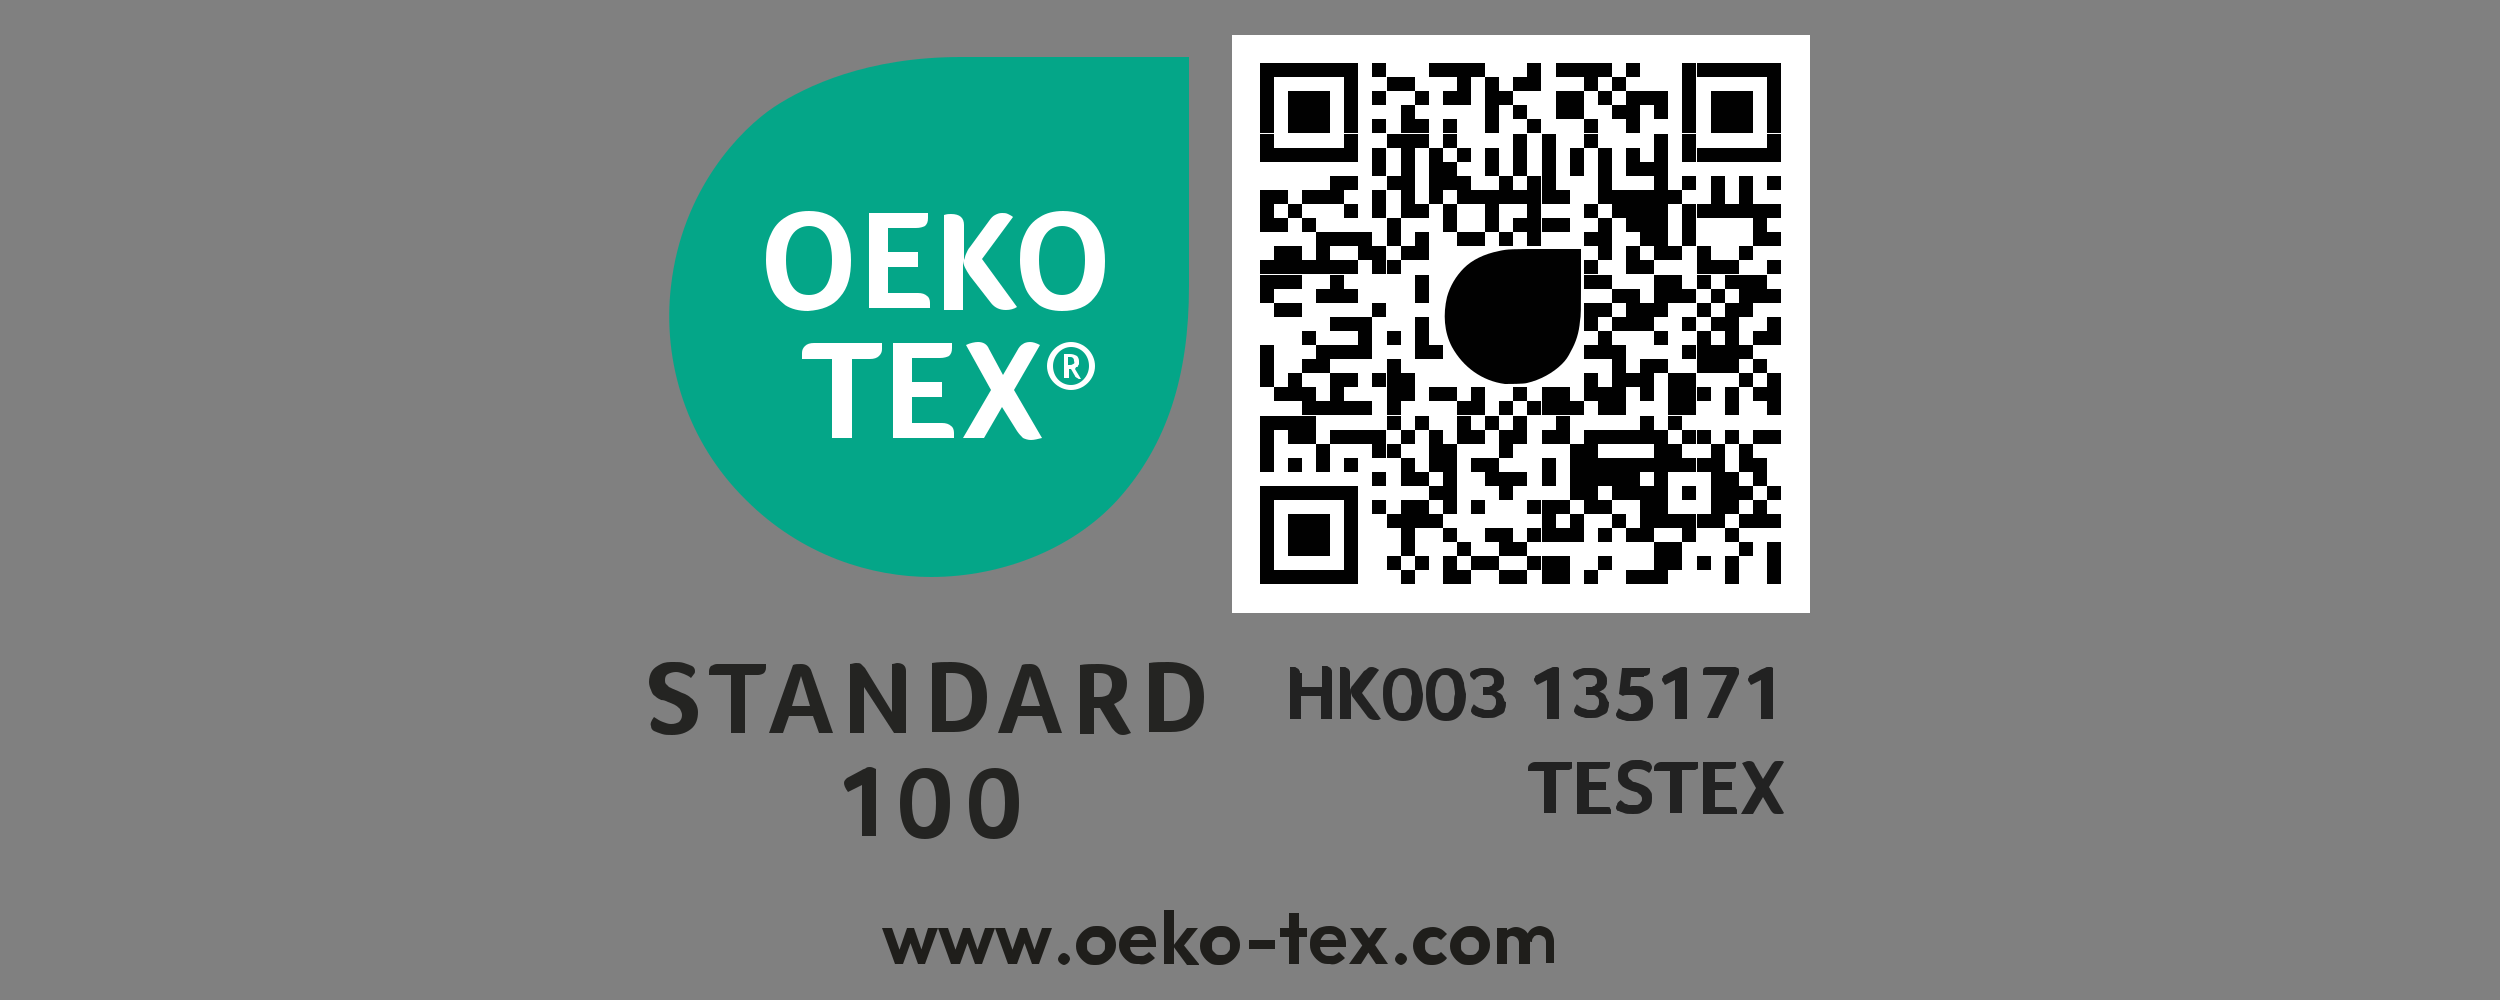 <?xml version="1.0" encoding="UTF-8"?>
<!-- Generator: Adobe Illustrator 28.0.0, SVG Export Plug-In . SVG Version: 6.00 Build 0)  -->
<svg xmlns="http://www.w3.org/2000/svg" xmlns:xlink="http://www.w3.org/1999/xlink" version="1.1" id="Layer_1" x="0px" y="0px" viewBox="0 0 250 100" style="enable-background:new 0 0 250 100;" xml:space="preserve">
<rect x="0" y="0" width="250" height="100" fill="#808080" stroke="none"/>
<style type="text/css">
	.st0{fill:#1F1E1B;}
	.st1{fill:#04A688;}
	.st2{fill:#FFFFFF;}
	.st3{fill:#242422;}
	.st4{fill:#222222;}
	.st5{fill:#010101;}
</style>
<g>
	<path class="st0" d="M90.3,96.4l0.9-2.5h-0.3l0.9,2.5h0.7l1.3-3.6h-1L92,95.4l0.3,0l-0.9-2.6h-0.7l-0.9,2.6l0.3,0l-0.9-2.6h-1   l1.3,3.6H90.3L90.3,96.4z M96,96.4l0.9-2.5h-0.3l0.9,2.5h0.7l1.3-3.6h-1l-0.9,2.6l0.3,0l-0.9-2.6h-0.7l-0.9,2.6l0.3,0l-0.9-2.6h-1   l1.3,3.6H96L96,96.4z M101.7,96.4l0.9-2.5h-0.3l0.9,2.5h0.7l1.3-3.6h-1l-0.9,2.6l0.3,0l-0.9-2.6h-0.7l-0.9,2.6l0.3,0l-0.9-2.6h-1   l1.3,3.6H101.7L101.7,96.4z M106.8,96.3c0.1-0.1,0.2-0.3,0.2-0.4c0-0.2-0.1-0.3-0.2-0.4c-0.1-0.1-0.3-0.2-0.4-0.2   c-0.2,0-0.3,0.1-0.4,0.2c-0.1,0.1-0.2,0.3-0.2,0.4c0,0.2,0.1,0.3,0.2,0.4c0.1,0.1,0.3,0.2,0.4,0.2   C106.5,96.5,106.7,96.4,106.8,96.3 M110.6,96.2c0.3-0.2,0.5-0.4,0.7-0.7c0.2-0.3,0.3-0.6,0.3-1c0-0.4-0.1-0.7-0.3-1   c-0.2-0.3-0.4-0.5-0.7-0.7c-0.3-0.2-0.6-0.2-1-0.2c-0.4,0-0.7,0.1-1,0.3c-0.3,0.2-0.5,0.4-0.7,0.7c-0.2,0.3-0.3,0.6-0.3,1   c0,0.4,0.1,0.7,0.3,1c0.2,0.3,0.4,0.5,0.7,0.7c0.3,0.2,0.6,0.2,1,0.2C110,96.5,110.3,96.4,110.6,96.2 M109.1,95.4   c-0.1-0.1-0.2-0.2-0.3-0.3c-0.1-0.1-0.1-0.3-0.1-0.5c0-0.2,0-0.4,0.1-0.5c0.1-0.1,0.2-0.3,0.3-0.3c0.1-0.1,0.3-0.1,0.5-0.1   c0.2,0,0.3,0,0.5,0.1c0.1,0.1,0.2,0.2,0.3,0.3c0.1,0.1,0.1,0.3,0.1,0.5c0,0.2,0,0.4-0.1,0.5c-0.1,0.1-0.2,0.3-0.3,0.3   c-0.1,0.1-0.3,0.1-0.5,0.1C109.4,95.5,109.3,95.5,109.1,95.4 M114.8,96.3c0.2-0.1,0.5-0.3,0.7-0.5l-0.6-0.6   c-0.1,0.1-0.2,0.2-0.4,0.3c-0.1,0.1-0.3,0.1-0.5,0.1c-0.2,0-0.4,0-0.5-0.1c-0.2-0.1-0.3-0.2-0.4-0.4c-0.1-0.2-0.1-0.4-0.1-0.6   c0-0.2,0-0.4,0.1-0.6c0.1-0.2,0.2-0.3,0.3-0.4c0.1-0.1,0.3-0.1,0.5-0.1c0.2,0,0.3,0,0.5,0.1c0.1,0.1,0.2,0.2,0.3,0.3   c0.1,0.1,0.1,0.3,0.1,0.5l0.4-0.3l-2.6,0v0.7l3,0c0-0.1,0-0.2,0-0.2c0-0.1,0-0.1,0-0.2c0-0.3-0.1-0.7-0.2-0.9   c-0.1-0.3-0.4-0.5-0.6-0.6c-0.3-0.2-0.6-0.2-0.9-0.2c-0.4,0-0.7,0.1-1,0.2c-0.3,0.2-0.5,0.4-0.7,0.7c-0.2,0.3-0.3,0.6-0.3,1   c0,0.4,0.1,0.7,0.3,1c0.2,0.3,0.4,0.5,0.7,0.7c0.3,0.2,0.6,0.2,1,0.2C114.3,96.5,114.6,96.4,114.8,96.3 M119.9,96.4l-1.7-2.1l0,0.5   l1.6-2h-1.1l-1.4,1.8l1.4,1.9H119.9L119.9,96.4z M117.4,91h-1v5.4h1V91L117.4,91z M123,96.2c0.3-0.2,0.5-0.4,0.7-0.7   c0.2-0.3,0.3-0.6,0.3-1c0-0.4-0.1-0.7-0.3-1c-0.2-0.3-0.4-0.5-0.7-0.7c-0.3-0.2-0.6-0.2-1-0.2c-0.4,0-0.7,0.1-1,0.3   c-0.3,0.2-0.5,0.4-0.7,0.7c-0.2,0.3-0.3,0.6-0.3,1c0,0.4,0.1,0.7,0.3,1c0.2,0.3,0.4,0.5,0.7,0.7c0.3,0.2,0.6,0.2,1,0.2   C122.4,96.5,122.7,96.4,123,96.2 M121.6,95.4c-0.1-0.1-0.2-0.2-0.3-0.3c-0.1-0.1-0.1-0.3-0.1-0.5c0-0.2,0-0.4,0.1-0.5   c0.1-0.1,0.2-0.3,0.3-0.3c0.1-0.1,0.3-0.1,0.5-0.1c0.2,0,0.3,0,0.5,0.1c0.1,0.1,0.2,0.2,0.3,0.3c0.1,0.1,0.1,0.3,0.1,0.5   c0,0.2,0,0.4-0.1,0.5c-0.1,0.1-0.2,0.3-0.3,0.3c-0.1,0.1-0.3,0.1-0.5,0.1C121.9,95.5,121.7,95.5,121.6,95.4 M127.5,94h-2.6v0.9h2.6   V94L127.5,94z M129.9,91.3h-1v5.1h1V91.3L129.9,91.3z M130.7,92.8H128v0.9h2.7V92.8L130.7,92.8z M133.8,96.3   c0.2-0.1,0.5-0.3,0.7-0.5l-0.6-0.6c-0.1,0.1-0.2,0.2-0.4,0.3c-0.1,0.1-0.3,0.1-0.5,0.1c-0.2,0-0.4,0-0.5-0.1   c-0.2-0.1-0.3-0.2-0.4-0.4c-0.1-0.2-0.1-0.4-0.1-0.6c0-0.2,0-0.4,0.1-0.6c0.1-0.2,0.2-0.3,0.3-0.4c0.1-0.1,0.3-0.1,0.5-0.1   c0.2,0,0.3,0,0.5,0.1s0.2,0.2,0.3,0.3c0.1,0.1,0.1,0.3,0.1,0.5l0.4-0.3l-2.6,0v0.7l3,0c0-0.1,0-0.2,0-0.2c0-0.1,0-0.1,0-0.2   c0-0.3-0.1-0.7-0.2-0.9c-0.1-0.3-0.4-0.5-0.6-0.6c-0.3-0.2-0.6-0.2-0.9-0.2c-0.4,0-0.7,0.1-1,0.2c-0.3,0.2-0.5,0.4-0.7,0.7   c-0.2,0.3-0.2,0.6-0.2,1c0,0.4,0.1,0.7,0.3,1c0.2,0.3,0.4,0.5,0.7,0.7c0.3,0.2,0.6,0.2,1,0.2C133.3,96.5,133.6,96.4,133.8,96.3    M138.8,96.4l-1.5-2.2l-0.2-0.1l-0.9-1.3H135l1.4,2l0.2,0.1l1,1.5H138.8L138.8,96.4z M136.1,96.4L137,95l-0.6-0.7l-1.5,2.1H136.1   L136.1,96.4z M138.7,92.8h-1.1l-0.9,1.3l0.6,0.7L138.7,92.8L138.7,92.8z M140.5,96.3c0.1-0.1,0.2-0.3,0.2-0.4   c0-0.2-0.1-0.3-0.2-0.4c-0.1-0.1-0.3-0.2-0.4-0.2c-0.2,0-0.3,0.1-0.4,0.2c-0.1,0.1-0.2,0.3-0.2,0.4c0,0.2,0.1,0.3,0.2,0.4   c0.1,0.1,0.3,0.2,0.4,0.2C140.2,96.5,140.4,96.4,140.5,96.3 M144.1,96.3c0.2-0.1,0.5-0.3,0.6-0.5l-0.6-0.6   c-0.1,0.1-0.2,0.2-0.3,0.2c-0.1,0.1-0.3,0.1-0.4,0.1c-0.2,0-0.3,0-0.5-0.1c-0.1-0.1-0.3-0.2-0.3-0.3c-0.1-0.1-0.1-0.3-0.1-0.5   c0-0.2,0-0.4,0.1-0.5c0.1-0.1,0.2-0.3,0.3-0.3c0.1-0.1,0.3-0.1,0.5-0.1c0.2,0,0.3,0,0.4,0.1c0.1,0.1,0.2,0.1,0.3,0.2l0.6-0.6   c-0.2-0.2-0.4-0.4-0.6-0.5c-0.2-0.1-0.5-0.2-0.8-0.2c-0.4,0-0.7,0.1-1,0.2c-0.3,0.2-0.5,0.4-0.7,0.7s-0.3,0.6-0.3,1   c0,0.3,0.1,0.7,0.3,1c0.2,0.3,0.4,0.5,0.7,0.7c0.3,0.2,0.6,0.2,1,0.2C143.6,96.5,143.9,96.4,144.1,96.3 M148,96.2   c0.3-0.2,0.5-0.4,0.7-0.7c0.2-0.3,0.3-0.6,0.3-1c0-0.4-0.1-0.7-0.3-1c-0.2-0.3-0.4-0.5-0.7-0.7c-0.3-0.2-0.6-0.2-1-0.2   c-0.4,0-0.7,0.1-1,0.3c-0.3,0.2-0.5,0.4-0.7,0.7c-0.2,0.3-0.3,0.6-0.3,1c0,0.4,0.1,0.7,0.3,1c0.2,0.3,0.4,0.5,0.7,0.7   c0.3,0.2,0.6,0.2,1,0.2C147.4,96.5,147.7,96.4,148,96.2 M146.5,95.4c-0.1-0.1-0.2-0.2-0.3-0.3c-0.1-0.1-0.1-0.3-0.1-0.5   c0-0.2,0-0.4,0.1-0.5c0.1-0.1,0.2-0.3,0.3-0.3c0.1-0.1,0.3-0.1,0.5-0.1c0.2,0,0.3,0,0.5,0.1c0.1,0.1,0.2,0.2,0.3,0.3   c0.1,0.1,0.1,0.3,0.1,0.5c0,0.2,0,0.4-0.1,0.5c-0.1,0.1-0.2,0.3-0.3,0.3c-0.1,0.1-0.3,0.1-0.5,0.1   C146.8,95.5,146.7,95.5,146.5,95.4 M150.7,92.8h-1v3.6h1V92.8L150.7,92.8z M153,96.4v-2.3c0-0.3-0.1-0.5-0.2-0.7   c-0.1-0.2-0.3-0.4-0.5-0.5c-0.2-0.1-0.4-0.2-0.7-0.2c-0.3,0-0.5,0.1-0.7,0.2c-0.2,0.1-0.4,0.3-0.5,0.5c-0.1,0.2-0.2,0.4-0.2,0.7   l0.4,0.2c0-0.1,0-0.3,0.1-0.4c0.1-0.1,0.1-0.2,0.2-0.2c0.1-0.1,0.2-0.1,0.3-0.1c0.2,0,0.4,0.1,0.5,0.2c0.1,0.1,0.2,0.3,0.2,0.5v2.1   H153L153,96.4z M155.4,96.4v-2.3c0-0.3-0.1-0.5-0.2-0.8c-0.1-0.2-0.3-0.4-0.5-0.5c-0.2-0.1-0.5-0.2-0.7-0.2c-0.3,0-0.5,0.1-0.7,0.2   c-0.2,0.1-0.4,0.3-0.5,0.5c-0.1,0.2-0.2,0.5-0.2,0.8l0.6,0.1c0-0.1,0-0.3,0.1-0.4c0.1-0.1,0.1-0.2,0.2-0.2c0.1-0.1,0.2-0.1,0.4-0.1   c0.2,0,0.3,0.1,0.5,0.2c0.1,0.1,0.2,0.3,0.2,0.5v2.1H155.4L155.4,96.4z"></path>
	<path class="st1" d="M74.6,50c5.6,5.6,12.6,7.7,18.5,7.7c7.2,0,14.5-2.9,19-8.1s6.8-11.8,6.8-21V5.7H96.1c-9.4,0-15.5,2.9-18.7,5   c-3.3,2.2-9.2,8.2-10.3,17.9C66.2,36.2,68.7,44.2,74.6,50"></path>
	<path class="st2" d="M79.2,28.6c-0.4-0.6-0.6-1.5-0.6-2.6c0-1.1,0.2-1.9,0.6-2.5c0.4-0.6,1-0.9,1.7-0.9c0.7,0,1.3,0.3,1.7,0.9   c0.4,0.6,0.6,1.4,0.6,2.5c0,1.1-0.2,2-0.6,2.6c-0.4,0.6-1,0.9-1.7,0.9C80.1,29.5,79.6,29.2,79.2,28.6 M84,29.7   c0.8-0.9,1.1-2.1,1.1-3.7c0-1.6-0.4-2.8-1.1-3.6c-0.7-0.9-1.8-1.3-3.1-1.3c-0.9,0-1.7,0.2-2.3,0.6c-0.7,0.4-1.2,1-1.5,1.7   c-0.4,0.8-0.5,1.6-0.5,2.6c0,1,0.2,1.9,0.5,2.7c0.3,0.8,0.8,1.3,1.4,1.8c0.6,0.4,1.4,0.6,2.3,0.6C82.2,31,83.3,30.6,84,29.7"></path>
	<path class="st2" d="M93,30.6c0-0.1,0-0.2,0-0.3c0-0.3-0.1-0.6-0.3-0.7c-0.2-0.2-0.5-0.3-0.9-0.3h-3v-2.6h3v-1.5h-3v-2.4h2.8   c0.4,0,0.7-0.1,0.9-0.2c0.2-0.2,0.3-0.4,0.3-0.8c0-0.2,0-0.4,0-0.5h-5.9v9.5H93C93,30.7,93,30.6,93,30.6"></path>
	<path class="st2" d="M96.3,26c0,0.5,0.3,1,0.7,1.6l2.1,2.7c0.4,0.5,0.9,0.7,1.5,0.7c0.4,0,0.8-0.1,1.1-0.3l-3.5-4.8l3.1-4.2   c-0.1-0.1-0.3-0.2-0.5-0.3c-0.2-0.1-0.4-0.1-0.6-0.1c-0.3,0-0.5,0.1-0.7,0.2c-0.2,0.1-0.4,0.3-0.6,0.6l-1.9,2.6   c-0.2,0.2-0.3,0.5-0.4,0.7c-0.1,0.2-0.1,0.4-0.2,0.6v-3.5c0-0.7-0.4-1.1-1.3-1.1c-0.2,0-0.4,0-0.7,0.1v9.5h1.9V26L96.3,26z"></path>
	<path class="st2" d="M107.9,28.6c-0.4,0.6-1,0.9-1.7,0.9c-0.7,0-1.3-0.3-1.7-0.9c-0.4-0.6-0.6-1.5-0.6-2.6c0-1.1,0.2-1.9,0.6-2.5   c0.4-0.6,1-0.9,1.7-0.9c0.7,0,1.3,0.3,1.7,0.9c0.4,0.6,0.6,1.4,0.6,2.5C108.5,27.1,108.3,28,107.9,28.6 M109.4,22.4   c-0.7-0.9-1.8-1.3-3.1-1.3c-0.9,0-1.7,0.2-2.3,0.6c-0.7,0.4-1.2,1-1.5,1.7c-0.4,0.8-0.5,1.6-0.5,2.6c0,1,0.2,1.9,0.5,2.7   c0.3,0.8,0.8,1.3,1.4,1.8c0.6,0.4,1.4,0.6,2.3,0.6c1.4,0,2.5-0.4,3.2-1.3c0.8-0.9,1.1-2.1,1.1-3.7   C110.5,24.4,110.1,23.2,109.4,22.4"></path>
	<path class="st2" d="M107.1,38.5c-1,0-1.8-0.8-1.8-1.9c0-1,0.8-1.9,1.8-1.9c1,0,1.8,0.8,1.8,1.9C108.9,37.6,108.1,38.5,107.1,38.5    M107.1,34.2c-1.3,0-2.4,1.1-2.4,2.4s1.1,2.4,2.4,2.4c1.3,0,2.4-1.1,2.4-2.4S108.4,34.2,107.1,34.2"></path>
	<path class="st2" d="M107.3,36.4c-0.1,0.1-0.2,0.1-0.3,0.1h-0.2v-0.8c0,0,0,0,0.1,0c0,0,0.1,0,0.1,0c0.1,0,0.2,0,0.3,0.1   c0.1,0.1,0.1,0.2,0.1,0.3C107.5,36.3,107.4,36.4,107.3,36.4 M107.7,36.7c0.1,0,0.1-0.1,0.1-0.1c0-0.1,0.1-0.1,0.1-0.2   c0-0.1,0-0.2,0-0.3c0-0.2-0.1-0.4-0.2-0.5c-0.2-0.1-0.4-0.2-0.7-0.2c-0.1,0-0.2,0-0.3,0c-0.1,0-0.2,0-0.3,0v2.4h0.5v-0.9h0.2   l0.4,0.7c0,0.1,0.1,0.1,0.2,0.2c0.1,0,0.1,0.1,0.2,0.1c0,0,0.1,0,0.1,0c0,0,0.1,0,0.1,0l-0.6-1C107.6,36.7,107.6,36.7,107.7,36.7"></path>
	<path class="st2" d="M81.4,34.3c-0.4,0-0.7,0.1-0.9,0.3c-0.2,0.2-0.3,0.4-0.3,0.7c0,0.2,0,0.4,0,0.6h3v7.9h2v-7.9h1.8   c0.4,0,0.7-0.1,0.9-0.3c0.2-0.2,0.3-0.4,0.3-0.7c0-0.2,0-0.4,0-0.6H81.4L81.4,34.3z"></path>
	<path class="st2" d="M94.2,42.3h-3v-2.6h3v-1.5h-3v-2.4H94c0.4,0,0.7-0.1,0.9-0.2c0.2-0.2,0.3-0.4,0.3-0.8c0-0.2,0-0.4,0-0.5h-5.9   v9.5h6.1c0-0.1,0-0.2,0-0.2c0-0.1,0-0.2,0-0.3c0-0.3-0.1-0.6-0.3-0.7C94.9,42.4,94.6,42.3,94.2,42.3"></path>
	<path class="st2" d="M104,34.5c-0.4-0.2-0.7-0.3-1-0.3c-0.3,0-0.6,0.1-0.7,0.2c-0.2,0.1-0.4,0.3-0.6,0.7l-1.4,2.4l-1.4-2.6   c-0.2-0.5-0.6-0.7-1.1-0.7c-0.3,0-0.8,0.1-1.2,0.3l2.5,4.5l-2.8,4.8h2.1l1.8-3.1l1.5,2.4c0.2,0.3,0.4,0.5,0.6,0.7   c0.2,0.1,0.5,0.2,0.8,0.2c0.3,0,0.7-0.1,1.1-0.2l-2.8-4.8L104,34.5L104,34.5z"></path>
	<path class="st3" d="M65.4,71.7c0.3,0.2,0.6,0.4,0.9,0.5c0.3,0.1,0.5,0.2,0.8,0.2c0.4,0,0.6-0.1,0.8-0.2c0.2-0.2,0.3-0.4,0.3-0.7   c0-0.2-0.1-0.4-0.2-0.6c-0.1-0.1-0.3-0.3-0.5-0.4c-0.2-0.1-0.4-0.2-0.7-0.3c-0.2-0.1-0.4-0.2-0.7-0.2c-0.2-0.1-0.4-0.2-0.6-0.4   c-0.2-0.1-0.3-0.3-0.4-0.6c-0.1-0.2-0.2-0.5-0.2-0.8c0-0.4,0.1-0.8,0.3-1.1c0.2-0.3,0.5-0.5,0.9-0.7c0.4-0.2,0.8-0.2,1.3-0.2   c0.4,0,0.7,0,1,0.1c0.3,0.1,0.6,0.2,0.8,0.3c0.2,0.1,0.3,0.3,0.3,0.5c0,0.1,0,0.2-0.1,0.3c-0.1,0.1-0.2,0.3-0.3,0.4   c-0.2-0.2-0.5-0.3-0.7-0.4c-0.3-0.1-0.5-0.2-0.8-0.2c-0.3,0-0.6,0.1-0.8,0.2c-0.2,0.1-0.3,0.3-0.3,0.6c0,0.1,0,0.3,0.1,0.4   c0.1,0.1,0.2,0.2,0.3,0.3c0.2,0.1,0.4,0.2,0.9,0.4c0.2,0.1,0.4,0.2,0.7,0.3c0.2,0.1,0.4,0.2,0.6,0.4c0.2,0.1,0.3,0.3,0.5,0.6   c0.1,0.2,0.2,0.5,0.2,0.8c0,0.7-0.2,1.3-0.7,1.7s-1.1,0.6-1.9,0.6c-0.4,0-0.7,0-1-0.1c-0.3-0.1-0.6-0.2-0.8-0.3   c-0.2-0.1-0.3-0.3-0.3-0.5C65,72.4,65.1,72.1,65.4,71.7"></path>
	<path class="st3" d="M73.1,67.5h-2.2c0-0.1,0-0.3,0-0.4c0-0.2,0.1-0.4,0.2-0.5c0.2-0.1,0.4-0.2,0.6-0.2h4.9c0,0.1,0,0.3,0,0.4   c0,0.2-0.1,0.4-0.2,0.5c-0.1,0.1-0.4,0.2-0.6,0.2h-1.3v5.8h-1.4V67.5L73.1,67.5z"></path>
	<path class="st3" d="M80.1,67.6l-0.9,3H81L80.1,67.6L80.1,67.6z M81.9,73.3l-0.6-1.7h-2.4l-0.6,1.7h-1.4l2.4-6.8   c0.2-0.1,0.5-0.1,0.8-0.1c0.5,0,0.8,0.2,1,0.6l2.2,6.3H81.9L81.9,73.3z"></path>
	<path class="st3" d="M90.6,73.3h-1.2l-3-4.6v4.6h-1.4v-6.9c0.2,0,0.4-0.1,0.6-0.1c0.2,0,0.4,0,0.5,0.1c0.1,0.1,0.2,0.2,0.4,0.4   l2.7,4.4v-4.8c0.2,0,0.4-0.1,0.5-0.1c0.6,0,0.9,0.3,0.9,0.8V73.3L90.6,73.3z"></path>
	<path class="st3" d="M97.2,69.7c0-0.8-0.2-1.4-0.5-1.8c-0.3-0.4-0.8-0.6-1.5-0.6c-0.2,0-0.4,0-0.6,0v4.8h0.6c0.7,0,1.2-0.2,1.6-0.6   C97,71.2,97.2,70.6,97.2,69.7 M98.7,69.7c0,0.7-0.1,1.4-0.4,1.9c-0.3,0.5-0.7,1-1.1,1.2c-0.5,0.3-1.1,0.4-1.8,0.4h-2.2v-6.9   c0.6-0.1,1.3-0.1,1.9-0.1c1.2,0,2.1,0.3,2.7,0.9C98.4,67.7,98.7,68.6,98.7,69.7"></path>
	<path class="st3" d="M103,67.6l-0.9,3h1.9L103,67.6L103,67.6z M104.8,73.3l-0.6-1.7h-2.4l-0.6,1.7h-1.4l2.4-6.8   c0.2-0.1,0.5-0.1,0.8-0.1c0.5,0,0.8,0.2,1,0.6l2.2,6.3H104.8L104.8,73.3z"></path>
	<path class="st3" d="M111.2,68.5c0-0.4-0.1-0.7-0.3-0.9c-0.2-0.2-0.5-0.3-1-0.3c-0.1,0-0.2,0-0.3,0c-0.1,0-0.2,0-0.2,0v2.4h0.5   c0.4,0,0.8-0.1,1-0.3C111,69.2,111.2,68.9,111.2,68.5 M112.7,68.3c0,0.5-0.1,0.9-0.3,1.3c-0.2,0.4-0.6,0.6-1,0.8l1.7,2.9   c-0.3,0.1-0.5,0.2-0.8,0.2c-0.3,0-0.5-0.1-0.6-0.2c-0.2-0.1-0.3-0.3-0.5-0.5l-1.2-2h-0.6v2.6h-1.4v-6.9c0.6-0.1,1.2-0.1,1.8-0.1   c1,0,1.7,0.2,2.2,0.5C112.4,67.1,112.7,67.6,112.7,68.3"></path>
	<path class="st3" d="M119,69.7c0-0.8-0.2-1.4-0.5-1.8c-0.3-0.4-0.8-0.6-1.5-0.6c-0.2,0-0.4,0-0.6,0v4.8h0.6c0.7,0,1.2-0.2,1.6-0.6   C118.8,71.2,119,70.6,119,69.7 M120.4,69.7c0,0.7-0.1,1.4-0.4,1.9c-0.3,0.5-0.7,1-1.1,1.2c-0.5,0.3-1.1,0.4-1.8,0.4h-2.2v-6.9   c0.6-0.1,1.3-0.1,1.9-0.1c1.2,0,2.1,0.3,2.7,0.9C120.1,67.7,120.4,68.6,120.4,69.7"></path>
	<path class="st3" d="M86.2,83.7v-5.2l-1.4,0.7c-0.3-0.4-0.4-0.7-0.4-0.9c0-0.2,0.1-0.3,0.3-0.5l1.5-0.8c0.1-0.1,0.3-0.1,0.4-0.2   c0.1-0.1,0.3-0.1,0.4-0.1c0.2,0,0.4,0.1,0.6,0.2v6.7H86.2L86.2,83.7z"></path>
	<path class="st3" d="M93.6,80.3c0-0.8-0.1-1.5-0.3-1.9c-0.2-0.4-0.5-0.6-0.9-0.6c-0.4,0-0.7,0.2-0.9,0.6c-0.2,0.4-0.3,1-0.3,1.9   c0,0.8,0.1,1.4,0.3,1.8c0.2,0.4,0.5,0.6,0.9,0.6c0.4,0,0.7-0.2,0.9-0.6C93.5,81.8,93.6,81.2,93.6,80.3 M95,80.3   c0,1.2-0.2,2.1-0.6,2.7c-0.4,0.6-1.1,0.9-1.9,0.9c-0.9,0-1.5-0.3-1.9-0.9c-0.4-0.6-0.6-1.5-0.6-2.7c0-1.1,0.2-2,0.7-2.6   c0.4-0.6,1.1-0.9,1.9-0.9c0.8,0,1.5,0.3,1.9,0.9C94.8,78.2,95,79.1,95,80.3"></path>
	<path class="st3" d="M100.5,80.3c0-0.8-0.1-1.5-0.3-1.9c-0.2-0.4-0.5-0.6-0.9-0.6c-0.4,0-0.7,0.2-0.9,0.6c-0.2,0.4-0.3,1-0.3,1.9   c0,0.8,0.1,1.4,0.3,1.8c0.2,0.4,0.5,0.6,0.9,0.6c0.4,0,0.7-0.2,0.9-0.6C100.4,81.8,100.5,81.2,100.5,80.3 M101.9,80.3   c0,1.2-0.2,2.1-0.6,2.7c-0.4,0.6-1.1,0.9-1.9,0.9c-0.9,0-1.5-0.3-1.9-0.9c-0.4-0.6-0.6-1.5-0.6-2.7c0-1.1,0.2-2,0.7-2.6   c0.4-0.6,1.1-0.9,1.9-0.9c0.8,0,1.5,0.3,1.9,0.9C101.7,78.2,101.9,79.1,101.9,80.3"></path>
	<path class="st4" d="M130,67.3c0-0.1,0-0.2-0.1-0.3c0-0.1-0.1-0.1-0.2-0.2c-0.1,0-0.1-0.1-0.2-0.1c-0.1,0-0.2,0-0.2,0   c0,0-0.1,0-0.1,0c0,0-0.1,0-0.1,0c0,0-0.1,0-0.1,0v5.2h1.1v-2.3h2v2.3h1.1v-4.7c0-0.1,0-0.2-0.1-0.3c0-0.1-0.1-0.1-0.2-0.2   c-0.1,0-0.1-0.1-0.2-0.1c-0.1,0-0.2,0-0.2,0c0,0-0.1,0-0.1,0c0,0-0.1,0-0.1,0c0,0-0.1,0-0.1,0v2.1h-2V67.3L130,67.3z M136.7,71.6   c0.2,0.3,0.5,0.4,0.8,0.4c0.1,0,0.2,0,0.3,0c0.1,0,0.2-0.1,0.3-0.1l-1.9-2.6l1.7-2.3c-0.1-0.1-0.2-0.1-0.3-0.2   c-0.1,0-0.2-0.1-0.4-0.1c-0.1,0-0.3,0-0.4,0.1c-0.1,0.1-0.2,0.2-0.4,0.3l-1.1,1.4c-0.1,0.1-0.2,0.2-0.2,0.3   c-0.1,0.1-0.1,0.2-0.1,0.4v-1.9c0-0.1,0-0.2-0.1-0.3c0-0.1-0.1-0.1-0.2-0.2c-0.1,0-0.1-0.1-0.2-0.1c-0.1,0-0.2,0-0.2,0   c0,0-0.1,0-0.1,0c0,0-0.1,0-0.1,0c0,0-0.1,0-0.1,0v5.2h1.1v-2.7c0,0.2,0.1,0.3,0.1,0.4c0.1,0.1,0.2,0.3,0.3,0.4L136.7,71.6   L136.7,71.6z M142.1,68.3c-0.1-0.3-0.2-0.6-0.3-0.8c-0.2-0.2-0.3-0.4-0.6-0.5c-0.2-0.1-0.5-0.2-0.9-0.2c-0.3,0-0.6,0.1-0.9,0.2   c-0.2,0.1-0.5,0.3-0.6,0.5c-0.2,0.2-0.3,0.5-0.4,0.8c-0.1,0.3-0.1,0.7-0.1,1.1c0,0.9,0.2,1.6,0.5,2c0.3,0.4,0.8,0.7,1.5,0.7   c0.7,0,1.1-0.2,1.5-0.7c0.3-0.5,0.5-1.1,0.5-2C142.2,69,142.2,68.6,142.1,68.3L142.1,68.3z M141.1,70.3c0,0.2-0.1,0.4-0.2,0.6   c-0.1,0.1-0.2,0.2-0.3,0.3c-0.1,0.1-0.2,0.1-0.4,0.1c-0.1,0-0.3,0-0.4-0.1c-0.1-0.1-0.2-0.2-0.3-0.3c-0.1-0.1-0.1-0.3-0.2-0.6   c0-0.2-0.1-0.5-0.1-0.9c0-0.3,0-0.6,0.1-0.9c0-0.2,0.1-0.4,0.2-0.6c0.1-0.1,0.2-0.2,0.3-0.3c0.1-0.1,0.2-0.1,0.4-0.1   c0.1,0,0.3,0,0.4,0.1c0.1,0.1,0.2,0.2,0.3,0.3c0.1,0.1,0.1,0.3,0.2,0.6c0,0.2,0.1,0.5,0.1,0.9C141.1,69.7,141.1,70,141.1,70.3   L141.1,70.3z M146.4,68.3c-0.1-0.3-0.2-0.6-0.3-0.8c-0.2-0.2-0.3-0.4-0.6-0.5c-0.2-0.1-0.5-0.2-0.9-0.2c-0.3,0-0.6,0.1-0.9,0.2   c-0.2,0.1-0.5,0.3-0.6,0.5c-0.2,0.2-0.3,0.5-0.4,0.8c-0.1,0.3-0.1,0.7-0.1,1.1c0,0.9,0.2,1.6,0.5,2c0.3,0.4,0.8,0.7,1.5,0.7   c0.7,0,1.1-0.2,1.5-0.7c0.3-0.5,0.5-1.1,0.5-2C146.5,69,146.4,68.6,146.4,68.3L146.4,68.3z M145.4,70.3c0,0.2-0.1,0.4-0.2,0.6   c-0.1,0.1-0.2,0.2-0.3,0.3c-0.1,0.1-0.2,0.1-0.4,0.1c-0.1,0-0.3,0-0.4-0.1c-0.1-0.1-0.2-0.2-0.3-0.3c-0.1-0.1-0.1-0.3-0.2-0.6   c0-0.2-0.1-0.5-0.1-0.9c0-0.3,0-0.6,0.1-0.9c0-0.2,0.1-0.4,0.2-0.6c0.1-0.1,0.2-0.2,0.3-0.3c0.1-0.1,0.2-0.1,0.4-0.1   c0.1,0,0.3,0,0.4,0.1c0.1,0.1,0.2,0.2,0.3,0.3c0.1,0.1,0.1,0.3,0.2,0.6c0,0.2,0.1,0.5,0.1,0.9C145.4,69.7,145.4,70,145.4,70.3   L145.4,70.3z M150.4,69.9c-0.1-0.1-0.1-0.3-0.2-0.4c-0.1-0.1-0.2-0.2-0.3-0.2c-0.1-0.1-0.2-0.1-0.3-0.1c0.1,0,0.1-0.1,0.2-0.1   c0.1-0.1,0.2-0.1,0.3-0.2c0.1-0.1,0.2-0.2,0.2-0.3c0.1-0.1,0.1-0.3,0.1-0.5c0-0.2,0-0.4-0.1-0.5c-0.1-0.2-0.2-0.3-0.3-0.4   c-0.1-0.1-0.3-0.2-0.5-0.3c-0.2-0.1-0.5-0.1-0.8-0.1c-0.2,0-0.4,0-0.6,0c-0.2,0-0.3,0.1-0.4,0.1c-0.1,0-0.2,0.1-0.3,0.1   c-0.1,0.1-0.2,0.1-0.2,0.1c0,0-0.1,0.1-0.1,0.1c0,0-0.1,0.1-0.1,0.2c0,0.1,0,0.2,0.1,0.3c0.1,0.1,0.2,0.2,0.3,0.3   c0.1-0.1,0.2-0.1,0.2-0.2c0.1-0.1,0.2-0.1,0.3-0.2c0.1,0,0.2-0.1,0.3-0.1c0.1,0,0.2,0,0.4,0c0.2,0,0.4,0,0.6,0.1   c0.1,0.1,0.2,0.2,0.2,0.5c0,0.1,0,0.3-0.1,0.3c-0.1,0.1-0.1,0.2-0.2,0.2c-0.1,0-0.2,0.1-0.2,0.1c-0.1,0-0.2,0-0.2,0h-0.4v0.8h0.4   c0.1,0,0.2,0,0.3,0c0.1,0,0.2,0,0.3,0.1c0.1,0.1,0.2,0.1,0.2,0.2c0.1,0.1,0.1,0.2,0.1,0.4c0,0.2,0,0.3-0.1,0.4   c0,0.1-0.1,0.2-0.2,0.3c-0.1,0.1-0.2,0.1-0.3,0.1c-0.1,0-0.2,0-0.3,0c-0.2,0-0.3,0-0.4-0.1c-0.1,0-0.3-0.1-0.4-0.1   c-0.1-0.1-0.2-0.1-0.3-0.2c-0.1-0.1-0.2-0.1-0.2-0.2c-0.2,0.3-0.3,0.5-0.3,0.7c0,0.1,0,0.1,0.1,0.2c0,0.1,0.1,0.1,0.2,0.2   c0.1,0,0.1,0.1,0.2,0.1c0.1,0,0.2,0.1,0.3,0.1c0.1,0,0.3,0.1,0.4,0.1c0.2,0,0.3,0,0.5,0c0.3,0,0.6,0,0.8-0.1   c0.2-0.1,0.4-0.2,0.6-0.3c0.2-0.1,0.3-0.3,0.3-0.5c0.1-0.2,0.1-0.4,0.1-0.7C150.5,70.2,150.4,70.1,150.4,69.9L150.4,69.9z    M155.9,71.9v-5.1c0,0-0.1-0.1-0.2-0.1c-0.1,0-0.2,0-0.3,0c-0.1,0-0.2,0-0.3,0.1c-0.1,0-0.2,0.1-0.3,0.1l-1.1,0.6   c-0.1,0-0.2,0.1-0.2,0.2c0,0.1-0.1,0.1-0.1,0.2c0,0.1,0,0.2,0.1,0.3c0.1,0.1,0.1,0.2,0.2,0.3l1-0.5v3.9H155.9L155.9,71.9z    M160.7,69.9c-0.1-0.1-0.1-0.3-0.2-0.4c-0.1-0.1-0.2-0.2-0.3-0.2c-0.1-0.1-0.2-0.1-0.3-0.1c0.1,0,0.1-0.1,0.2-0.1   c0.1-0.1,0.2-0.1,0.3-0.2c0.1-0.1,0.2-0.2,0.2-0.3c0.1-0.1,0.1-0.3,0.1-0.5c0-0.2,0-0.4-0.1-0.5c-0.1-0.2-0.2-0.3-0.3-0.4   c-0.1-0.1-0.3-0.2-0.5-0.3c-0.2-0.1-0.5-0.1-0.8-0.1c-0.2,0-0.4,0-0.6,0c-0.2,0-0.3,0.1-0.4,0.1c-0.1,0-0.2,0.1-0.3,0.1   c-0.1,0.1-0.2,0.1-0.2,0.1c0,0-0.1,0.1-0.1,0.1c0,0-0.1,0.1-0.1,0.2c0,0.1,0,0.2,0.1,0.3c0.1,0.1,0.2,0.2,0.3,0.3   c0.1-0.1,0.2-0.1,0.2-0.2c0.1-0.1,0.2-0.1,0.3-0.2c0.1,0,0.2-0.1,0.3-0.1c0.1,0,0.2,0,0.4,0c0.2,0,0.4,0,0.6,0.1   c0.1,0.1,0.2,0.2,0.2,0.5c0,0.1,0,0.3-0.1,0.3c-0.1,0.1-0.1,0.2-0.2,0.2c-0.1,0-0.2,0.1-0.2,0.1c-0.1,0-0.2,0-0.2,0h-0.4v0.8h0.4   c0.1,0,0.2,0,0.3,0c0.1,0,0.2,0,0.3,0.1c0.1,0.1,0.2,0.1,0.2,0.2c0.1,0.1,0.1,0.2,0.1,0.4c0,0.2,0,0.3-0.1,0.4   c0,0.1-0.1,0.2-0.2,0.3c-0.1,0.1-0.2,0.1-0.3,0.1c-0.1,0-0.2,0-0.3,0c-0.2,0-0.3,0-0.4-0.1c-0.1,0-0.3-0.1-0.4-0.1   c-0.1-0.1-0.2-0.1-0.3-0.2c-0.1-0.1-0.2-0.1-0.2-0.2c-0.2,0.3-0.3,0.5-0.3,0.7c0,0.1,0,0.1,0.1,0.2c0,0.1,0.1,0.1,0.2,0.2   c0.1,0,0.1,0.1,0.2,0.1c0.1,0,0.2,0.1,0.3,0.1c0.1,0,0.3,0.1,0.4,0.1c0.2,0,0.3,0,0.5,0c0.3,0,0.6,0,0.8-0.1   c0.2-0.1,0.4-0.2,0.6-0.3c0.2-0.1,0.3-0.3,0.3-0.5c0.1-0.2,0.1-0.4,0.1-0.7C160.8,70.2,160.8,70.1,160.7,69.9L160.7,69.9z    M164.4,67.6c0.3,0,0.4-0.1,0.5-0.2c0.1-0.1,0.1-0.2,0.1-0.4c0-0.1,0-0.1,0-0.1c0,0,0-0.1,0-0.1h-2.8l-0.3,2.6l0.4,0.2   c0.1-0.1,0.3-0.1,0.4-0.1c0.1,0,0.3,0,0.5,0c0.1,0,0.2,0,0.3,0c0.1,0,0.2,0.1,0.3,0.1c0.1,0.1,0.2,0.2,0.2,0.3   c0.1,0.1,0.1,0.3,0.1,0.5c0,0.2,0,0.3-0.1,0.4c0,0.1-0.1,0.2-0.2,0.3c-0.1,0.1-0.2,0.1-0.3,0.2c-0.1,0-0.2,0.1-0.3,0.1   c-0.2,0-0.3,0-0.4-0.1c-0.1,0-0.3-0.1-0.4-0.1c-0.1-0.1-0.2-0.1-0.3-0.2c-0.1-0.1-0.2-0.1-0.2-0.2c-0.1,0.2-0.2,0.3-0.2,0.4   c-0.1,0.1-0.1,0.2-0.1,0.3c0,0.1,0,0.1,0.1,0.2c0,0.1,0.1,0.1,0.1,0.1c0,0,0.1,0.1,0.2,0.1c0.1,0,0.2,0.1,0.3,0.1   c0.1,0,0.3,0.1,0.4,0.1c0.2,0,0.4,0,0.6,0c0.3,0,0.6,0,0.9-0.1c0.2-0.1,0.4-0.2,0.6-0.4c0.2-0.2,0.3-0.4,0.4-0.6   c0.1-0.2,0.1-0.5,0.1-0.7c0-0.3,0-0.5-0.1-0.8c-0.1-0.2-0.2-0.4-0.4-0.5c-0.2-0.1-0.3-0.2-0.5-0.3c-0.2-0.1-0.4-0.1-0.7-0.1   c-0.1,0-0.2,0-0.3,0c-0.1,0-0.2,0-0.3,0.1l0.1-1H164.4L164.4,67.6z M168.7,71.9v-5.1c0,0-0.1-0.1-0.2-0.1c-0.1,0-0.2,0-0.3,0   s-0.2,0-0.3,0.1c-0.1,0-0.2,0.1-0.3,0.1l-1.1,0.6c-0.1,0-0.2,0.1-0.2,0.2c0,0.1-0.1,0.1-0.1,0.2c0,0.1,0,0.2,0.1,0.3   c0.1,0.1,0.1,0.2,0.2,0.3l1-0.5v3.9H168.7L168.7,71.9z M173.9,67.4v-0.3c0-0.1,0-0.2-0.1-0.3c-0.1,0-0.2-0.1-0.3-0.1h-2.6   c-0.2,0-0.4,0-0.5,0.1c-0.1,0.1-0.1,0.2-0.1,0.4c0,0,0,0.1,0,0.1c0,0,0,0.1,0,0.1c0,0,0,0.1,0,0.1h2.4l-2,4.3h1.1L173.9,67.4   L173.9,67.4z M177.3,71.9v-5.1c0,0-0.1-0.1-0.2-0.1c-0.1,0-0.2,0-0.3,0c-0.1,0-0.2,0-0.3,0.1c-0.1,0-0.2,0.1-0.3,0.1l-1.1,0.6   c-0.1,0-0.2,0.1-0.2,0.2c0,0.1-0.1,0.1-0.1,0.2c0,0.1,0,0.2,0.1,0.3c0.1,0.1,0.1,0.2,0.2,0.3l1-0.5v3.9H177.3L177.3,71.9z"></path>
	<path class="st4" d="M154.5,81.3h1.1V77h1c0.1,0,0.2,0,0.3,0c0.1,0,0.1-0.1,0.2-0.1c0.1,0,0.1-0.1,0.1-0.2c0-0.1,0-0.1,0-0.2   c0-0.1,0-0.2,0-0.3h-3.7c-0.2,0-0.4,0.1-0.5,0.2c-0.1,0.1-0.2,0.2-0.2,0.4c0,0.1,0,0.1,0,0.1c0,0,0,0.1,0,0.2v0h1.6V81.3   L154.5,81.3z M158.9,80.5V79h1.7v-0.8h-1.7v-1.3h1.5c0.3,0,0.4,0,0.5-0.1c0.1-0.1,0.1-0.2,0.1-0.4c0-0.1,0-0.1,0-0.1   c0,0,0-0.1,0-0.1h-3.3v5.2h3.4c0,0,0-0.1,0-0.1c0,0,0-0.1,0-0.1c0-0.1,0-0.1,0-0.2c0-0.1-0.1-0.1-0.1-0.2c0-0.1-0.1-0.1-0.2-0.1   c-0.1,0-0.2,0-0.3,0H158.9L158.9,80.5z M161.7,80.5c-0.1,0.1-0.1,0.2-0.1,0.3c0,0.1,0,0.1,0.1,0.2c0,0.1,0.1,0.1,0.2,0.1   c0.1,0.1,0.3,0.1,0.5,0.2c0.2,0.1,0.5,0.1,0.9,0.1c0.3,0,0.6,0,0.8-0.1c0.2-0.1,0.4-0.2,0.6-0.3c0.2-0.1,0.3-0.3,0.4-0.5   c0.1-0.2,0.1-0.5,0.1-0.7c0-0.3,0-0.5-0.1-0.6c-0.1-0.2-0.2-0.3-0.3-0.4c-0.1-0.1-0.3-0.2-0.5-0.3c-0.2-0.1-0.3-0.1-0.5-0.2   c-0.1,0-0.2-0.1-0.4-0.1c-0.1,0-0.2-0.1-0.3-0.2c-0.1-0.1-0.2-0.1-0.2-0.2c-0.1-0.1-0.1-0.2-0.1-0.3c0-0.1,0-0.2,0.1-0.3   c0.1-0.1,0.1-0.1,0.2-0.2c0.1,0,0.2-0.1,0.3-0.1c0.1,0,0.2,0,0.3,0c0.2,0,0.4,0,0.7,0.1c0.2,0.1,0.4,0.2,0.5,0.3   c0.1-0.1,0.2-0.2,0.2-0.3c0.1-0.1,0.1-0.2,0.1-0.3c0-0.1-0.1-0.3-0.2-0.4c0,0-0.1-0.1-0.2-0.1c-0.1,0-0.2-0.1-0.3-0.1   c-0.1,0-0.3-0.1-0.4-0.1c-0.1,0-0.3,0-0.5,0c-0.3,0-0.5,0-0.7,0.1c-0.2,0.1-0.4,0.2-0.6,0.3c-0.2,0.1-0.3,0.3-0.4,0.5   c-0.1,0.2-0.1,0.4-0.1,0.7c0,0.3,0,0.5,0.1,0.6c0.1,0.2,0.2,0.3,0.3,0.4c0.1,0.1,0.3,0.2,0.5,0.3c0.2,0.1,0.3,0.1,0.5,0.2   c0.1,0,0.3,0.1,0.4,0.1c0.1,0,0.2,0.1,0.3,0.2c0.1,0.1,0.2,0.1,0.2,0.2c0.1,0.1,0.1,0.2,0.1,0.3c0,0.1,0,0.2-0.1,0.3   c-0.1,0.1-0.1,0.2-0.2,0.2c-0.1,0.1-0.2,0.1-0.3,0.1c-0.1,0-0.2,0-0.3,0c-0.1,0-0.3,0-0.4,0c-0.1,0-0.2-0.1-0.3-0.1   c-0.1,0-0.2-0.1-0.3-0.2c-0.1-0.1-0.2-0.1-0.2-0.2C161.8,80.2,161.7,80.3,161.7,80.5L161.7,80.5z M167.1,81.3h1.1V77h1   c0.1,0,0.2,0,0.3,0c0.1,0,0.1-0.1,0.2-0.1c0.1,0,0.1-0.1,0.1-0.2c0-0.1,0-0.1,0-0.2c0-0.1,0-0.2,0-0.3h-3.7c-0.2,0-0.4,0.1-0.5,0.2   c-0.1,0.1-0.2,0.2-0.2,0.4c0,0.1,0,0.1,0,0.1c0,0,0,0.1,0,0.2v0h1.6V81.3L167.1,81.3z M171.5,80.5V79h1.7v-0.8h-1.7v-1.3h1.5   c0.3,0,0.4,0,0.5-0.1c0.1-0.1,0.1-0.2,0.1-0.4c0-0.1,0-0.1,0-0.1c0,0,0-0.1,0-0.1h-3.3v5.2h3.4c0,0,0-0.1,0-0.1c0,0,0-0.1,0-0.1   c0-0.1,0-0.1,0-0.2c0-0.1-0.1-0.1-0.1-0.2c0-0.1-0.1-0.1-0.2-0.1c-0.1,0-0.2,0-0.3,0H171.5L171.5,80.5z M177,80.9   c0.1,0.2,0.2,0.3,0.3,0.4c0.1,0.1,0.3,0.1,0.5,0.1c0.1,0,0.2,0,0.3,0c0.1,0,0.2,0,0.3-0.1l-1.5-2.6l1.5-2.5   c-0.1-0.1-0.2-0.1-0.3-0.1c-0.1,0-0.2,0-0.3,0c-0.2,0-0.3,0-0.4,0.1c-0.1,0.1-0.2,0.2-0.3,0.4l-0.8,1.3l-0.8-1.4   c-0.1-0.3-0.3-0.4-0.6-0.4c-0.1,0-0.2,0-0.4,0.1c-0.1,0-0.2,0.1-0.3,0.1l1.4,2.5l-1.5,2.6h1.2l1-1.7L177,80.9L177,80.9z"></path>
	<rect x="123.2" y="3.5" class="st2" width="57.8" height="57.8"></rect>
	<path class="st5" d="M147.1,35.9v1.4h1.4v-1.4H147.1L147.1,35.9z M151.3,30.3v1.4h1.4v-1.4H151.3L151.3,30.3z M162.6,48.6V50h1.4   v-1.4H162.6L162.6,48.6z M135.8,43v1.4h1.4V43H135.8L135.8,43z M151.3,43v1.4h1.4V43H151.3L151.3,43z M168.2,6.3v1.4h1.4V6.3H168.2   L168.2,6.3z M137.2,6.3v1.4h1.4V6.3H137.2L137.2,6.3z M152.7,6.3v1.4h1.4V6.3H152.7L152.7,6.3z M166.8,51.4v1.4h1.4v-1.4H166.8   L166.8,51.4z M137.2,19v1.4h1.4V19H137.2L137.2,19z M152.7,19v1.4h1.4V19H152.7L152.7,19z M126,13.4v1.4h1.4v-1.4H126L126,13.4z    M141.5,13.4v1.4h1.4v-1.4H141.5L141.5,13.4z M152.7,31.7v1.4h1.4v-1.4H152.7L152.7,31.7z M168.2,31.7v1.4h1.4v-1.4H168.2   L168.2,31.7z M126,26v1.4h1.4V26H126L126,26z M172.5,34.5v1.4h1.4v-1.4H172.5L172.5,34.5z M172.5,47.2v1.4h1.4v-1.4H172.5   L172.5,47.2z M131.6,9.1v1.4h1.4V9.1H131.6L131.6,9.1z M173.9,10.5v1.4h1.4v-1.4H173.9L173.9,10.5z M140.1,57v1.4h1.4V57H140.1   L140.1,57z M128.8,51.4v1.4h1.4v-1.4H128.8L128.8,51.4z M130.2,14.8v1.4h1.4v-1.4H130.2L130.2,14.8z M157,33.1v1.4h1.4v-1.4H157   L157,33.1z M157,45.8v1.4h1.4v-1.4H157L157,45.8z M173.9,48.6V50h1.4v-1.4H173.9L173.9,48.6z M130.2,40.1v1.4h1.4v-1.4H130.2   L130.2,40.1z M145.7,40.1v1.4h1.4v-1.4H145.7L145.7,40.1z M130.2,52.8v1.4h1.4v-1.4H130.2L130.2,52.8z M162.6,16.2v1.4h1.4v-1.4   H162.6L162.6,16.2z M151.3,10.5v1.4h1.4v-1.4H151.3L151.3,10.5z M162.6,28.9v1.4h1.4v-1.4H162.6L162.6,28.9z M135.8,23.2v1.4h1.4   v-1.4H135.8L135.8,23.2z M151.3,35.9v1.4h1.4v-1.4H151.3L151.3,35.9z M166.8,44.4v1.4h1.4v-1.4H166.8L166.8,44.4z M137.2,11.9v1.4   h1.4v-1.4H137.2L137.2,11.9z M152.7,11.9v1.4h1.4v-1.4H152.7L152.7,11.9z M168.2,11.9v1.4h1.4v-1.4H168.2L168.2,11.9z M126,6.3v1.4   h1.4V6.3H126L126,6.3z M134.4,54.2v1.4h1.4v-1.4H134.4L134.4,54.2z M126,19v1.4h1.4V19H126L126,19z M172.5,14.8v1.4h1.4v-1.4H172.5   L172.5,14.8z M172.5,27.5v1.4h1.4v-1.4H172.5L172.5,27.5z M140.1,37.3v1.4h1.4v-1.4H140.1L140.1,37.3z M172.5,40.1v1.4h1.4v-1.4   H172.5L172.5,40.1z M161.2,34.5v1.4h1.4v-1.4H161.2L161.2,34.5z M140.1,50v1.4h1.4V50H140.1L140.1,50z M172.5,52.8v1.4h1.4v-1.4   H172.5L172.5,52.8z M161.2,47.2v1.4h1.4v-1.4H161.2L161.2,47.2z M128.8,57v1.4h1.4V57H128.8L128.8,57z M145.7,7.7v1.4h1.4V7.7   H145.7L145.7,7.7z M173.9,28.9v1.4h1.4v-1.4H173.9L173.9,28.9z M130.2,33.1v1.4h1.4v-1.4H130.2L130.2,33.1z M157,51.4v1.4h1.4v-1.4   H157L157,51.4z M162.6,9.1v1.4h1.4V9.1H162.6L162.6,9.1z M176.7,54.2v1.4h1.4v-1.4H176.7L176.7,54.2z M162.6,21.8v1.4h1.4v-1.4   H162.6L162.6,21.8z M151.3,16.2v1.4h1.4v-1.4H151.3L151.3,16.2z M166.8,24.6V26h1.4v-1.4H166.8L166.8,24.6z M166.8,37.3v1.4h1.4   v-1.4H166.8L166.8,37.3z M155.6,31.7v1.4h1.4v-1.4H155.6L155.6,31.7z M141.5,11.9v1.4h1.4v-1.4H141.5L141.5,11.9z M155.6,57v1.4   h1.4V57H155.6L155.6,57z M140.1,17.6V19h1.4v-1.4H140.1L140.1,17.6z M172.5,20.4v1.4h1.4v-1.4H172.5L172.5,20.4z M172.5,33.1v1.4   h1.4v-1.4H172.5L172.5,33.1z M128.8,24.6V26h1.4v-1.4H128.8L128.8,24.6z M140.1,43v1.4h1.4V43H140.1L140.1,43z M128.8,37.3v1.4h1.4   v-1.4H128.8L128.8,37.3z M161.2,40.1v1.4h1.4v-1.4H161.2L161.2,40.1z M157,6.3v1.4h1.4V6.3H157L157,6.3z M173.9,9.1v1.4h1.4V9.1   H173.9L173.9,9.1z M130.2,26v1.4h1.4V26H130.2L130.2,26z M157,44.4v1.4h1.4v-1.4H157L157,44.4z M130.2,38.7v1.4h1.4v-1.4H130.2   L130.2,38.7z M162.6,14.8v1.4h1.4v-1.4H162.6L162.6,14.8z M149.9,54.2v1.4h1.4v-1.4H149.9L149.9,54.2z M165.4,54.2v1.4h1.4v-1.4   H165.4L165.4,54.2z M151.3,21.8v1.4h1.4v-1.4H151.3L151.3,21.8z M155.6,24.6V26h1.4v-1.4H155.6L155.6,24.6z M134.4,40.1v1.4h1.4   v-1.4H134.4L134.4,40.1z M155.6,37.3v1.4h1.4v-1.4H155.6L155.6,37.3z M134.4,52.8v1.4h1.4v-1.4H134.4L134.4,52.8z M166.8,55.6V57   h1.4v-1.4H166.8L166.8,55.6z M155.6,50v1.4h1.4V50H155.6L155.6,50z M140.1,10.5v1.4h1.4v-1.4H140.1L140.1,10.5z M161.2,7.7v1.4h1.4   V7.7H161.2L161.2,7.7z M172.5,26v1.4h1.4V26H172.5L172.5,26z M161.2,20.4v1.4h1.4v-1.4H161.2L161.2,20.4z M172.5,38.7v1.4h1.4v-1.4   H172.5L172.5,38.7z M128.8,30.3v1.4h1.4v-1.4H128.8L128.8,30.3z M128.8,43v1.4h1.4V43H128.8L128.8,43z M161.2,45.8v1.4h1.4v-1.4   H161.2L161.2,45.8z M173.9,14.8v1.4h1.4v-1.4H173.9L173.9,14.8z M130.2,6.3v1.4h1.4V6.3H130.2L130.2,6.3z M145.7,6.3v1.4h1.4V6.3   H145.7L145.7,6.3z M157,24.6V26h1.4v-1.4H157L157,24.6z M130.2,19v1.4h1.4V19H130.2L130.2,19z M145.7,19v1.4h1.4V19H145.7L145.7,19   z M176.7,40.1v1.4h1.4v-1.4H176.7L176.7,40.1z M149.9,34.5v1.4h1.4v-1.4H149.9L149.9,34.5z M149.9,47.2v1.4h1.4v-1.4H149.9   L149.9,47.2z M165.4,47.2v1.4h1.4v-1.4H165.4L165.4,47.2z M138.7,41.5V43h1.4v-1.4H138.7L138.7,41.5z M133,57v1.4h1.4V57H133   L133,57z M134.4,20.4v1.4h1.4v-1.4H134.4L134.4,20.4z M155.6,30.3v1.4h1.4v-1.4H155.6L155.6,30.3z M134.4,45.8v1.4h1.4v-1.4H134.4   L134.4,45.8z M155.6,43v1.4h1.4V43H155.6L155.6,43z M155.6,55.6V57h1.4v-1.4H155.6L155.6,55.6z M172.5,6.3v1.4h1.4V6.3H172.5   L172.5,6.3z M140.1,16.2v1.4h1.4v-1.4H140.1L140.1,16.2z M128.8,10.5v1.4h1.4v-1.4H128.8L128.8,10.5z M172.5,31.7v1.4h1.4v-1.4   H172.5L172.5,31.7z M128.8,48.6V50h1.4v-1.4H128.8L128.8,48.6z M171.1,50v1.4h1.4V50H171.1L171.1,50z M144.3,44.4v1.4h1.4v-1.4   H144.3L144.3,44.4z M130.2,11.9v1.4h1.4v-1.4H130.2L130.2,11.9z M144.3,57v1.4h1.4V57H144.3L144.3,57z M176.7,7.7v1.4h1.4V7.7   H176.7L176.7,7.7z M176.7,20.4v1.4h1.4v-1.4H176.7L176.7,20.4z M165.4,14.8v1.4h1.4v-1.4H165.4L165.4,14.8z M176.7,33.1v1.4h1.4   v-1.4H176.7L176.7,33.1z M165.4,27.5v1.4h1.4v-1.4H165.4L165.4,27.5z M138.7,21.8v1.4h1.4v-1.4H138.7L138.7,21.8z M133,37.3v1.4   h1.4v-1.4H133L133,37.3z M149.9,40.1v1.4h1.4v-1.4H149.9L149.9,40.1z M149.9,52.8v1.4h1.4v-1.4H149.9L149.9,52.8z M134.4,13.4v1.4   h1.4v-1.4H134.4L134.4,13.4z M155.6,10.5v1.4h1.4v-1.4H155.6L155.6,10.5z M134.4,26v1.4h1.4V26H134.4L134.4,26z M166.8,28.9v1.4   h1.4v-1.4H166.8L166.8,28.9z M166.8,41.5V43h1.4v-1.4H166.8L166.8,41.5z M134.4,51.4v1.4h1.4v-1.4H134.4L134.4,51.4z M172.5,11.9   v1.4h1.4v-1.4H172.5L172.5,11.9z M161.2,19v1.4h1.4V19H161.2L161.2,19z M171.1,17.6V19h1.4v-1.4H171.1L171.1,17.6z M144.3,24.6V26   h1.4v-1.4H144.3L144.3,24.6z M159.8,24.6V26h1.4v-1.4H159.8L159.8,24.6z M144.3,37.3v1.4h1.4v-1.4H144.3L144.3,37.3z M148.5,31.7   v1.4h1.4v-1.4H148.5L148.5,31.7z M144.3,50v1.4h1.4V50H144.3L144.3,50z M159.8,50v1.4h1.4V50H159.8L159.8,50z M175.3,50v1.4h1.4V50   H175.3L175.3,50z M176.7,13.4v1.4h1.4v-1.4H176.7L176.7,13.4z M176.7,26v1.4h1.4V26H176.7L176.7,26z M133,17.6V19h1.4v-1.4H133   L133,17.6z M165.4,20.4v1.4h1.4v-1.4H165.4L165.4,20.4z M176.7,38.7v1.4h1.4v-1.4H176.7L176.7,38.7z M165.4,33.1v1.4h1.4v-1.4   H165.4L165.4,33.1z M176.7,51.4v1.4h1.4v-1.4H176.7L176.7,51.4z M133,43v1.4h1.4V43H133L133,43z M165.4,45.8v1.4h1.4v-1.4H165.4   L165.4,45.8z M138.7,40.1v1.4h1.4v-1.4H138.7L138.7,40.1z M134.4,6.3v1.4h1.4V6.3H134.4L134.4,6.3z M134.4,31.7v1.4h1.4v-1.4H134.4   L134.4,31.7z M155.6,28.9v1.4h1.4v-1.4H155.6L155.6,28.9z M154.2,34.5v1.4h1.4v-1.4H154.2L154.2,34.5z M154.2,47.2v1.4h1.4v-1.4   H154.2L154.2,47.2z M140.1,14.8v1.4h1.4v-1.4H140.1L140.1,14.8z M128.8,9.1v1.4h1.4V9.1H128.8L128.8,9.1z M171.1,10.5v1.4h1.4v-1.4   H171.1L171.1,10.5z M131.6,48.6V50h1.4v-1.4H131.6L131.6,48.6z M144.3,17.6V19h1.4v-1.4H144.3L144.3,17.6z M159.8,17.6V19h1.4v-1.4   H159.8L159.8,17.6z M171.1,35.9v1.4h1.4v-1.4H171.1L171.1,35.9z M127.4,27.5v1.4h1.4v-1.4H127.4L127.4,27.5z M144.3,30.3v1.4h1.4   v-1.4H144.3L144.3,30.3z M159.8,30.3v1.4h1.4v-1.4H159.8L159.8,30.3z M171.1,48.6V50h1.4v-1.4H171.1L171.1,48.6z M159.8,43v1.4h1.4   V43H159.8L159.8,43z M175.3,43v1.4h1.4V43H175.3L175.3,43z M148.5,37.3v1.4h1.4v-1.4H148.5L148.5,37.3z M144.3,55.6V57h1.4v-1.4   H144.3L144.3,55.6z M176.7,6.3v1.4h1.4V6.3H176.7L176.7,6.3z M159.8,55.6V57h1.4v-1.4H159.8L159.8,55.6z M165.4,13.4v1.4h1.4v-1.4   H165.4L165.4,13.4z M176.7,31.7v1.4h1.4v-1.4H176.7L176.7,31.7z M138.7,7.7v1.4h1.4V7.7H138.7L138.7,7.7z M133,23.2v1.4h1.4v-1.4   H133L133,23.2z M149.9,26v1.4h1.4V26H149.9L149.9,26z M138.7,33.1v1.4h1.4v-1.4H138.7L138.7,33.1z M133,48.6V50h1.4v-1.4H133   L133,48.6z M134.4,11.9v1.4h1.4v-1.4H134.4L134.4,11.9z M155.6,9.1v1.4h1.4V9.1H155.6L155.6,9.1z M164,57v1.4h1.4V57H164L164,57z    M154.2,27.5v1.4h1.4v-1.4H154.2L154.2,27.5z M169.7,27.5v1.4h1.4v-1.4H169.7L169.7,27.5z M154.2,40.1v1.4h1.4v-1.4H154.2   L154.2,40.1z M142.9,34.5v1.4h1.4v-1.4H142.9L142.9,34.5z M158.4,34.5v1.4h1.4v-1.4H158.4L158.4,34.5z M154.2,52.8v1.4h1.4v-1.4   H154.2L154.2,52.8z M158.4,47.2v1.4h1.4v-1.4H158.4L158.4,47.2z M171.1,28.9v1.4h1.4v-1.4H171.1L171.1,28.9z M131.6,54.2v1.4h1.4   v-1.4H131.6L131.6,54.2z M159.8,23.2v1.4h1.4v-1.4H159.8L159.8,23.2z M175.3,23.2v1.4h1.4v-1.4H175.3L175.3,23.2z M175.3,35.9v1.4   h1.4v-1.4H175.3L175.3,35.9z M144.3,48.6V50h1.4v-1.4H144.3L144.3,48.6z M176.7,11.9v1.4h1.4v-1.4H176.7L176.7,11.9z M148.5,55.6   V57h1.4v-1.4H148.5L148.5,55.6z M149.9,19v1.4h1.4V19H149.9L149.9,19z M165.4,19v1.4h1.4V19H165.4L165.4,19z M138.7,13.4v1.4h1.4   v-1.4H138.7L138.7,13.4z M133,28.9v1.4h1.4v-1.4H133L133,28.9z M138.7,26v1.4h1.4V26H138.7L138.7,26z M164,37.3v1.4h1.4v-1.4H164   L164,37.3z M164,50v1.4h1.4V50H164L164,50z M137.2,44.4v1.4h1.4v-1.4H137.2L137.2,44.4z M126,51.4v1.4h1.4v-1.4H126L126,51.4z    M141.5,51.4v1.4h1.4v-1.4H141.5L141.5,51.4z M169.7,20.4v1.4h1.4v-1.4H169.7L169.7,20.4z M142.9,14.8v1.4h1.4v-1.4H142.9   L142.9,14.8z M169.7,33.1v1.4h1.4v-1.4H169.7L169.7,33.1z M158.4,27.5v1.4h1.4v-1.4H158.4L158.4,27.5z M154.2,45.8v1.4h1.4v-1.4   H154.2L154.2,45.8z M169.7,45.8v1.4h1.4v-1.4H169.7L169.7,45.8z M171.1,9.1v1.4h1.4V9.1H171.1L171.1,9.1z M131.6,34.5v1.4h1.4v-1.4   H131.6L131.6,34.5z M144.3,16.2v1.4h1.4v-1.4H144.3L144.3,16.2z M159.8,16.2v1.4h1.4v-1.4H159.8L159.8,16.2z M171.1,34.5v1.4h1.4   v-1.4H171.1L171.1,34.5z M148.5,10.5v1.4h1.4v-1.4H148.5L148.5,10.5z M127.4,26v1.4h1.4V26H127.4L127.4,26z M175.3,28.9v1.4h1.4   v-1.4H175.3L175.3,28.9z M127.4,38.7v1.4h1.4v-1.4H127.4L127.4,38.7z M164,30.3v1.4h1.4v-1.4H164L164,30.3z M137.2,24.6V26h1.4   v-1.4H137.2L137.2,24.6z M152.7,24.6V26h1.4v-1.4H152.7L152.7,24.6z M164,43v1.4h1.4V43H164L164,43z M137.2,37.3v1.4h1.4v-1.4   H137.2L137.2,37.3z M168.2,37.3v1.4h1.4v-1.4H168.2L168.2,37.3z M141.5,31.7v1.4h1.4v-1.4H141.5L141.5,31.7z M137.2,50v1.4h1.4V50   H137.2L137.2,50z M152.7,50v1.4h1.4V50H152.7L152.7,50z M126,44.4v1.4h1.4v-1.4H126L126,44.4z M154.2,13.4v1.4h1.4v-1.4H154.2   L154.2,13.4z M126,57v1.4h1.4V57H126L126,57z M158.4,7.7v1.4h1.4V7.7H158.4L158.4,7.7z M169.7,26v1.4h1.4V26H169.7L169.7,26z    M158.4,20.4v1.4h1.4v-1.4H158.4L158.4,20.4z M154.2,38.7v1.4h1.4v-1.4H154.2L154.2,38.7z M131.6,14.8v1.4h1.4v-1.4H131.6   L131.6,14.8z M169.7,38.7v1.4h1.4v-1.4H169.7L169.7,38.7z M154.2,51.4v1.4h1.4v-1.4H154.2L154.2,51.4z M169.7,51.4v1.4h1.4v-1.4   H169.7L169.7,51.4z M142.9,45.8v1.4h1.4v-1.4H142.9L142.9,45.8z M158.4,45.8v1.4h1.4v-1.4H158.4L158.4,45.8z M171.1,14.8v1.4h1.4   v-1.4H171.1L171.1,14.8z M131.6,40.1v1.4h1.4v-1.4H131.6L131.6,40.1z M127.4,6.3v1.4h1.4V6.3H127.4L127.4,6.3z M144.3,9.1v1.4h1.4   V9.1H144.3L144.3,9.1z M159.8,9.1v1.4h1.4V9.1H159.8L159.8,9.1z M131.6,52.8v1.4h1.4v-1.4H131.6L131.6,52.8z M173.9,54.2v1.4h1.4   v-1.4H173.9L173.9,54.2z M127.4,19v1.4h1.4V19H127.4L127.4,19z M144.3,21.8v1.4h1.4v-1.4H144.3L144.3,21.8z M159.8,21.8v1.4h1.4   v-1.4H159.8L159.8,21.8z M148.5,16.2v1.4h1.4v-1.4H148.5L148.5,16.2z M175.3,21.8v1.4h1.4v-1.4H175.3L175.3,21.8z M148.5,28.9v1.4   h1.4v-1.4H148.5L148.5,28.9z M147.1,34.5v1.4h1.4v-1.4H147.1L147.1,34.5z M162.6,47.2v1.4h1.4v-1.4H162.6L162.6,47.2z M133,14.8   v1.4h1.4v-1.4H133L133,14.8z M151.3,41.5V43h1.4v-1.4H151.3L151.3,41.5z M151.3,54.2v1.4h1.4v-1.4H151.3L151.3,54.2z M164,23.2v1.4   h1.4v-1.4H164L164,23.2z M152.7,17.6V19h1.4v-1.4H152.7L152.7,17.6z M168.2,17.6V19h1.4v-1.4H168.2L168.2,17.6z M164,35.9v1.4h1.4   v-1.4H164L164,35.9z M126,11.9v1.4h1.4v-1.4H126L126,11.9z M137.2,30.3v1.4h1.4v-1.4H137.2L137.2,30.3z M152.7,30.3v1.4h1.4v-1.4   H152.7L152.7,30.3z M164,48.6V50h1.4v-1.4H164L164,48.6z M141.5,24.6V26h1.4v-1.4H141.5L141.5,24.6z M137.2,43v1.4h1.4V43H137.2   L137.2,43z M168.2,43v1.4h1.4V43H168.2L168.2,43z M126,37.3v1.4h1.4v-1.4H126L126,37.3z M152.7,55.6V57h1.4v-1.4H152.7L152.7,55.6z    M169.7,6.3v1.4h1.4V6.3H169.7L169.7,6.3z M126,50v1.4h1.4V50H126L126,50z M141.5,50v1.4h1.4V50H141.5L141.5,50z M154.2,19v1.4h1.4   V19H154.2L154.2,19z M158.4,13.4v1.4h1.4v-1.4H158.4L158.4,13.4z M154.2,31.7v1.4h1.4v-1.4H154.2L154.2,31.7z M158.4,26v1.4h1.4V26   H158.4L158.4,26z M142.9,38.7v1.4h1.4v-1.4H142.9L142.9,38.7z M158.4,38.7v1.4h1.4v-1.4H158.4L158.4,38.7z M173.9,34.5v1.4h1.4   v-1.4H173.9L173.9,34.5z M131.6,45.8v1.4h1.4v-1.4H131.6L131.6,45.8z M159.8,14.8v1.4h1.4v-1.4H159.8L159.8,14.8z M175.3,14.8v1.4   h1.4v-1.4H175.3L175.3,14.8z M148.5,9.1v1.4h1.4V9.1H148.5L148.5,9.1z M127.4,24.6V26h1.4v-1.4H127.4L127.4,24.6z M130.2,51.4v1.4   h1.4v-1.4H130.2L130.2,51.4z M147.1,27.5v1.4h1.4v-1.4H147.1L147.1,27.5z M147.1,40.1v1.4h1.4v-1.4H147.1L147.1,40.1z M135.8,34.5   v1.4h1.4v-1.4H135.8L135.8,34.5z M151.3,34.5v1.4h1.4v-1.4H151.3L151.3,34.5z M162.6,52.8v1.4h1.4v-1.4H162.6L162.6,52.8z    M151.3,47.2v1.4h1.4v-1.4H151.3L151.3,47.2z M164,16.2v1.4h1.4v-1.4H164L164,16.2z M168.2,10.5v1.4h1.4v-1.4H168.2L168.2,10.5z    M152.7,23.2v1.4h1.4v-1.4H152.7L152.7,23.2z M168.2,23.2v1.4h1.4v-1.4H168.2L168.2,23.2z M164,41.5V43h1.4v-1.4H164L164,41.5z    M152.7,35.9v1.4h1.4v-1.4H152.7L152.7,35.9z M168.2,48.6V50h1.4v-1.4H168.2L168.2,48.6z M126,43v1.4h1.4V43H126L126,43z M126,55.6   V57h1.4v-1.4H126L126,55.6z M142.9,6.3v1.4h1.4V6.3H142.9L142.9,6.3z M158.4,6.3v1.4h1.4V6.3H158.4L158.4,6.3z M169.7,24.6V26h1.4   v-1.4H169.7L169.7,24.6z M141.5,55.6V57h1.4v-1.4H141.5L141.5,55.6z M142.9,19v1.4h1.4V19H142.9L142.9,19z M158.4,31.7v1.4h1.4   v-1.4H158.4L158.4,31.7z M131.6,26v1.4h1.4V26H131.6L131.6,26z M173.9,27.5v1.4h1.4v-1.4H173.9L173.9,27.5z M130.2,57v1.4h1.4V57   H130.2L130.2,57z M145.7,57v1.4h1.4V57H145.7L145.7,57z M162.6,20.4v1.4h1.4v-1.4H162.6L162.6,20.4z M151.3,14.8v1.4h1.4v-1.4   H151.3L151.3,14.8z M147.1,33.1v1.4h1.4v-1.4H147.1L147.1,33.1z M147.1,45.8v1.4h1.4v-1.4H147.1L147.1,45.8z M162.6,45.8v1.4h1.4   v-1.4H162.6L162.6,45.8z M135.8,40.1v1.4h1.4v-1.4H135.8L135.8,40.1z M164,9.1v1.4h1.4V9.1H164L164,9.1z M164,21.8v1.4h1.4v-1.4   H164L164,21.8z M137.2,16.2v1.4h1.4v-1.4H137.2L137.2,16.2z M126,10.5v1.4h1.4v-1.4H126L126,10.5z M168.2,28.9v1.4h1.4v-1.4H168.2   L168.2,28.9z M141.5,23.2v1.4h1.4v-1.4H141.5L141.5,23.2z M126,35.9v1.4h1.4v-1.4H126L126,35.9z M158.4,11.9v1.4h1.4v-1.4H158.4   L158.4,11.9z M161.2,38.7v1.4h1.4v-1.4H161.2L161.2,38.7z M131.6,6.3v1.4h1.4V6.3H131.6L131.6,6.3z M140.1,54.2v1.4h1.4v-1.4H140.1   L140.1,54.2z M172.5,57v1.4h1.4V57H172.5L172.5,57z M161.2,51.4v1.4h1.4v-1.4H161.2L161.2,51.4z M131.6,19v1.4h1.4V19H131.6   L131.6,19z M173.9,20.4v1.4h1.4v-1.4H173.9L173.9,20.4z M173.9,45.8v1.4h1.4v-1.4H173.9L173.9,45.8z M151.3,7.7v1.4h1.4V7.7H151.3   L151.3,7.7z M162.6,26v1.4h1.4V26H162.6L162.6,26z M147.1,38.7v1.4h1.4v-1.4H147.1L147.1,38.7z M135.8,33.1v1.4h1.4v-1.4H135.8   L135.8,33.1z M151.3,33.1v1.4h1.4v-1.4H151.3L151.3,33.1z M137.2,9.1v1.4h1.4V9.1H137.2L137.2,9.1z M168.2,9.1v1.4h1.4V9.1H168.2   L168.2,9.1z M166.8,54.2v1.4h1.4v-1.4H166.8L166.8,54.2z M152.7,21.8v1.4h1.4v-1.4H152.7L152.7,21.8z M168.2,21.8v1.4h1.4v-1.4   H168.2L168.2,21.8z M126,28.9v1.4h1.4v-1.4H126L126,28.9z M141.5,28.9v1.4h1.4v-1.4H141.5L141.5,28.9z M161.2,31.7v1.4h1.4v-1.4   H161.2L161.2,31.7z M140.1,47.2v1.4h1.4v-1.4H140.1L140.1,47.2z M172.5,50v1.4h1.4V50H172.5L172.5,50z M128.8,41.5V43h1.4v-1.4   H128.8L128.8,41.5z M157,10.5v1.4h1.4v-1.4H157L157,10.5z M128.8,54.2v1.4h1.4v-1.4H128.8L128.8,54.2z M145.7,17.6V19h1.4v-1.4   H145.7L145.7,17.6z M157,48.6V50h1.4v-1.4H157L157,48.6z M130.2,43v1.4h1.4V43H130.2L130.2,43z M145.7,43v1.4h1.4V43H145.7   L145.7,43z M147.1,6.3v1.4h1.4V6.3H147.1L147.1,6.3z M162.6,6.3v1.4h1.4V6.3H162.6L162.6,6.3z M147.1,19v1.4h1.4V19H147.1L147.1,19   z M162.6,19v1.4h1.4V19H162.6L162.6,19z M151.3,13.4v1.4h1.4v-1.4H151.3L151.3,13.4z M162.6,31.7v1.4h1.4v-1.4H162.6L162.6,31.7z    M151.3,38.7v1.4h1.4v-1.4H151.3L151.3,38.7z M168.2,14.8v1.4h1.4v-1.4H168.2L168.2,14.8z M155.6,41.5V43h1.4v-1.4H155.6   L155.6,41.5z M126,9.1v1.4h1.4V9.1H126L126,9.1z M141.5,9.1v1.4h1.4V9.1H141.5L141.5,9.1z M134.4,57v1.4h1.4V57H134.4L134.4,57z    M172.5,30.3v1.4h1.4v-1.4H172.5L172.5,30.3z M172.5,43v1.4h1.4V43H172.5L172.5,43z M161.2,37.3v1.4h1.4v-1.4H161.2L161.2,37.3z    M140.1,52.8v1.4h1.4v-1.4H140.1L140.1,52.8z M173.9,6.3v1.4h1.4V6.3H173.9L173.9,6.3z M172.5,55.6V57h1.4v-1.4H172.5L172.5,55.6z    M157,16.2v1.4h1.4v-1.4H157L157,16.2z M173.9,19v1.4h1.4V19H173.9L173.9,19z M130.2,10.5v1.4h1.4v-1.4H130.2L130.2,10.5z    M157,28.9v1.4h1.4v-1.4H157L157,28.9z M145.7,23.2v1.4h1.4v-1.4H145.7L145.7,23.2z M130.2,35.9v1.4h1.4v-1.4H130.2L130.2,35.9z    M145.7,35.9v1.4h1.4v-1.4H145.7L145.7,35.9z M130.2,48.6V50h1.4v-1.4H130.2L130.2,48.6z M162.6,11.9v1.4h1.4v-1.4H162.6   L162.6,11.9z M176.7,57v1.4h1.4V57H176.7L176.7,57z M162.6,24.6V26h1.4v-1.4H162.6L162.6,24.6z M165.4,51.4v1.4h1.4v-1.4H165.4   L165.4,51.4z M151.3,19v1.4h1.4V19H151.3L151.3,19z M151.3,31.7v1.4h1.4v-1.4H151.3L151.3,31.7z M166.8,27.5v1.4h1.4v-1.4H166.8   L166.8,27.5z M155.6,21.8v1.4h1.4v-1.4H155.6L155.6,21.8z M134.4,37.3v1.4h1.4v-1.4H134.4L134.4,37.3z M166.8,40.1v1.4h1.4v-1.4   H166.8L166.8,40.1z M134.4,50v1.4h1.4V50H134.4L134.4,50z M140.1,7.7v1.4h1.4V7.7H140.1L140.1,7.7z M172.5,10.5v1.4h1.4v-1.4H172.5   L172.5,10.5z M140.1,20.4v1.4h1.4v-1.4H140.1L140.1,20.4z M128.8,14.8v1.4h1.4v-1.4H128.8L128.8,14.8z M172.5,35.9v1.4h1.4v-1.4   H172.5L172.5,35.9z M128.8,27.5v1.4h1.4v-1.4H128.8L128.8,27.5z M140.1,45.8v1.4h1.4v-1.4H140.1L140.1,45.8z M172.5,48.6V50h1.4   v-1.4H172.5L172.5,48.6z M161.2,43v1.4h1.4V43H161.2L161.2,43z M157,9.1v1.4h1.4V9.1H157L157,9.1z M173.9,11.9v1.4h1.4v-1.4H173.9   L173.9,11.9z M128.8,52.8v1.4h1.4v-1.4H128.8L128.8,52.8z M130.2,41.5V43h1.4v-1.4H130.2L130.2,41.5z M145.7,41.5V43h1.4v-1.4   H145.7L145.7,41.5z M176.7,37.3v1.4h1.4v-1.4H176.7L176.7,37.3z M149.9,31.7v1.4h1.4v-1.4H149.9L149.9,31.7z M149.9,44.4v1.4h1.4   v-1.4H149.9L149.9,44.4z M165.4,44.4v1.4h1.4v-1.4H165.4L165.4,44.4z M138.7,38.7v1.4h1.4v-1.4H138.7L138.7,38.7z M149.9,57v1.4   h1.4V57H149.9L149.9,57z M165.4,57v1.4h1.4V57H165.4L165.4,57z M138.7,51.4v1.4h1.4v-1.4H138.7L138.7,51.4z M134.4,17.6V19h1.4   v-1.4H134.4L134.4,17.6z M134.4,43v1.4h1.4V43H134.4L134.4,43z M166.8,45.8v1.4h1.4v-1.4H166.8L166.8,45.8z M155.6,40.1v1.4h1.4   v-1.4H155.6L155.6,40.1z M134.4,55.6V57h1.4v-1.4H134.4L134.4,55.6z M155.6,52.8v1.4h1.4v-1.4H155.6L155.6,52.8z M140.1,13.4v1.4   h1.4v-1.4H140.1L140.1,13.4z M161.2,10.5v1.4h1.4v-1.4H161.2L161.2,10.5z M128.8,20.4v1.4h1.4v-1.4H128.8L128.8,20.4z M140.1,38.7   v1.4h1.4v-1.4H140.1L140.1,38.7z M161.2,35.9v1.4h1.4v-1.4H161.2L161.2,35.9z M140.1,51.4v1.4h1.4v-1.4H140.1L140.1,51.4z    M128.8,45.8v1.4h1.4v-1.4H128.8L128.8,45.8z M171.1,47.2v1.4h1.4v-1.4H171.1L171.1,47.2z M157,14.8v1.4h1.4v-1.4H157L157,14.8z    M130.2,9.1v1.4h1.4V9.1H130.2L130.2,9.1z M145.7,9.1v1.4h1.4V9.1H145.7L145.7,9.1z M130.2,21.8v1.4h1.4v-1.4H130.2L130.2,21.8z    M176.7,17.6V19h1.4v-1.4H176.7L176.7,17.6z M165.4,24.6V26h1.4v-1.4H165.4L165.4,24.6z M176.7,43v1.4h1.4V43H176.7L176.7,43z    M133,34.5v1.4h1.4v-1.4H133L133,34.5z M176.7,55.6V57h1.4v-1.4H176.7L176.7,55.6z M165.4,50v1.4h1.4V50H165.4L165.4,50z    M138.7,44.4v1.4h1.4v-1.4H138.7L138.7,44.4z M134.4,10.5v1.4h1.4v-1.4H134.4L134.4,10.5z M134.4,23.2v1.4h1.4v-1.4H134.4   L134.4,23.2z M166.8,38.7v1.4h1.4v-1.4H166.8L166.8,38.7z M155.6,33.1v1.4h1.4v-1.4H155.6L155.6,33.1z M134.4,48.6V50h1.4v-1.4   H134.4L134.4,48.6z M172.5,9.1v1.4h1.4V9.1H172.5L172.5,9.1z M140.1,19v1.4h1.4V19H140.1L140.1,19z M128.8,26v1.4h1.4V26H128.8   L128.8,26z M161.2,28.9v1.4h1.4v-1.4H161.2L161.2,28.9z M128.8,38.7v1.4h1.4v-1.4H128.8L128.8,38.7z M159.8,34.5v1.4h1.4v-1.4   H159.8L159.8,34.5z M144.3,47.2v1.4h1.4v-1.4H144.3L144.3,47.2z M159.8,47.2v1.4h1.4v-1.4H159.8L159.8,47.2z M145.7,14.8v1.4h1.4   v-1.4H145.7L145.7,14.8z M148.5,41.5V43h1.4v-1.4H148.5L148.5,41.5z M175.3,47.2v1.4h1.4v-1.4H175.3L175.3,47.2z M127.4,57v1.4h1.4   V57H127.4L127.4,57z M176.7,10.5v1.4h1.4v-1.4H176.7L176.7,10.5z M176.7,23.2v1.4h1.4v-1.4H176.7L176.7,23.2z M149.9,17.6V19h1.4   v-1.4H149.9L149.9,17.6z M165.4,17.6V19h1.4v-1.4H165.4L165.4,17.6z M133,27.5v1.4h1.4v-1.4H133L133,27.5z M149.9,30.3v1.4h1.4   v-1.4H149.9L149.9,30.3z M165.4,30.3v1.4h1.4v-1.4H165.4L165.4,30.3z M176.7,48.6V50h1.4v-1.4H176.7L176.7,48.6z M133,40.1v1.4h1.4   v-1.4H133L133,40.1z M149.9,43v1.4h1.4V43H149.9L149.9,43z M165.4,43v1.4h1.4V43H165.4L165.4,43z M138.7,37.3v1.4h1.4v-1.4H138.7   L138.7,37.3z M165.4,55.6V57h1.4v-1.4H165.4L165.4,55.6z M166.8,19v1.4h1.4V19H166.8L166.8,19z M134.4,28.9v1.4h1.4v-1.4H134.4   L134.4,28.9z M155.6,38.7v1.4h1.4v-1.4H155.6L155.6,38.7z M140.1,11.9v1.4h1.4v-1.4H140.1L140.1,11.9z M128.8,6.3v1.4h1.4V6.3   H128.8L128.8,6.3z M154.2,57v1.4h1.4V57H154.2L154.2,57z M140.1,24.6V26h1.4v-1.4H140.1L140.1,24.6z M142.9,51.4v1.4h1.4v-1.4   H142.9L142.9,51.4z M171.1,20.4v1.4h1.4v-1.4H171.1L171.1,20.4z M175.3,27.5v1.4h1.4v-1.4H175.3L175.3,27.5z M159.8,27.5v1.4h1.4   v-1.4H159.8L159.8,27.5z M171.1,45.8v1.4h1.4v-1.4H171.1L171.1,45.8z M148.5,21.8v1.4h1.4v-1.4H148.5L148.5,21.8z M159.8,40.1v1.4   h1.4v-1.4H159.8L159.8,40.1z M144.3,52.8v1.4h1.4v-1.4H144.3L144.3,52.8z M159.8,52.8v1.4h1.4v-1.4H159.8L159.8,52.8z M148.5,47.2   v1.4h1.4v-1.4H148.5L148.5,47.2z M165.4,10.5v1.4h1.4v-1.4H165.4L165.4,10.5z M176.7,28.9v1.4h1.4v-1.4H176.7L176.7,28.9z    M149.9,23.2v1.4h1.4v-1.4H149.9L149.9,23.2z M165.4,23.2v1.4h1.4v-1.4H165.4L165.4,23.2z M138.7,17.6V19h1.4v-1.4H138.7   L138.7,17.6z M165.4,35.9v1.4h1.4v-1.4H165.4L165.4,35.9z M149.9,48.6V50h1.4v-1.4H149.9L149.9,48.6z M165.4,48.6V50h1.4v-1.4   H165.4L165.4,48.6z M134.4,9.1v1.4h1.4V9.1H134.4L134.4,9.1z M138.7,55.6V57h1.4v-1.4H138.7L138.7,55.6z M155.6,6.3v1.4h1.4V6.3   H155.6L155.6,6.3z M155.6,19v1.4h1.4V19H155.6L155.6,19z M134.4,34.5v1.4h1.4v-1.4H134.4L134.4,34.5z M154.2,50v1.4h1.4V50H154.2   L154.2,50z M142.9,44.4v1.4h1.4v-1.4H142.9L142.9,44.4z M158.4,44.4v1.4h1.4v-1.4H158.4L158.4,44.4z M128.8,11.9v1.4h1.4v-1.4   H128.8L128.8,11.9z M158.4,57v1.4h1.4V57H158.4L158.4,57z M171.1,26v1.4h1.4V26H171.1L171.1,26z M131.6,51.4v1.4h1.4v-1.4H131.6   L131.6,51.4z M144.3,20.4v1.4h1.4v-1.4H144.3L144.3,20.4z M175.3,20.4v1.4h1.4v-1.4H175.3L175.3,20.4z M148.5,14.8v1.4h1.4v-1.4   H148.5L148.5,14.8z M127.4,30.3v1.4h1.4v-1.4H127.4L127.4,30.3z M144.3,33.1v1.4h1.4v-1.4H144.3L144.3,33.1z M159.8,33.1v1.4h1.4   v-1.4H159.8L159.8,33.1z M175.3,33.1v1.4h1.4v-1.4H175.3L175.3,33.1z M171.1,51.4v1.4h1.4v-1.4H171.1L171.1,51.4z M144.3,45.8v1.4   h1.4v-1.4H144.3L144.3,45.8z M159.8,45.8v1.4h1.4v-1.4H159.8L159.8,45.8z M175.3,45.8v1.4h1.4v-1.4H175.3L175.3,45.8z M176.7,9.1   v1.4h1.4V9.1H176.7L176.7,9.1z M148.5,52.8v1.4h1.4v-1.4H148.5L148.5,52.8z M165.4,16.2v1.4h1.4v-1.4H165.4L165.4,16.2z M133,26   v1.4h1.4V26H133L133,26z M165.4,28.9v1.4h1.4v-1.4H165.4L165.4,28.9z M138.7,23.2v1.4h1.4v-1.4H138.7L138.7,23.2z M133,38.7v1.4   h1.4v-1.4H133L133,38.7z M138.7,35.9v1.4h1.4v-1.4H138.7L138.7,35.9z M134.4,14.8v1.4h1.4v-1.4H134.4L134.4,14.8z M126,48.6V50h1.4   v-1.4H126L126,48.6z M154.2,17.6V19h1.4v-1.4H154.2L154.2,17.6z M154.2,30.3v1.4h1.4v-1.4H154.2L154.2,30.3z M169.7,30.3v1.4h1.4   v-1.4H169.7L169.7,30.3z M154.2,43v1.4h1.4V43H154.2L154.2,43z M169.7,43v1.4h1.4V43H169.7L169.7,43z M158.4,37.3v1.4h1.4v-1.4   H158.4L158.4,37.3z M154.2,55.6V57h1.4v-1.4H154.2L154.2,55.6z M171.1,6.3v1.4h1.4V6.3H171.1L171.1,6.3z M169.7,55.6V57h1.4v-1.4   H169.7L169.7,55.6z M158.4,50v1.4h1.4V50H158.4L158.4,50z M171.1,19v1.4h1.4V19H171.1L171.1,19z M131.6,44.4v1.4h1.4v-1.4H131.6   L131.6,44.4z M144.3,13.4v1.4h1.4v-1.4H144.3L144.3,13.4z M171.1,31.7v1.4h1.4v-1.4H171.1L171.1,31.7z M148.5,7.7v1.4h1.4V7.7   H148.5L148.5,7.7z M131.6,57v1.4h1.4V57H131.6L131.6,57z M144.3,26v1.4h1.4V26H144.3L144.3,26z M171.1,44.4v1.4h1.4v-1.4H171.1   L171.1,44.4z M148.5,20.4v1.4h1.4v-1.4H148.5L148.5,20.4z M144.3,38.7v1.4h1.4v-1.4H144.3L144.3,38.7z M159.8,38.7v1.4h1.4v-1.4   H159.8L159.8,38.7z M175.3,38.7v1.4h1.4v-1.4H175.3L175.3,38.7z M127.4,48.6V50h1.4v-1.4H127.4L127.4,48.6z M175.3,51.4v1.4h1.4   v-1.4H175.3L175.3,51.4z M148.5,45.8v1.4h1.4v-1.4H148.5L148.5,45.8z M176.7,14.8v1.4h1.4v-1.4H176.7L176.7,14.8z M133,6.3v1.4h1.4   V6.3H133L133,6.3z M149.9,9.1v1.4h1.4V9.1H149.9L149.9,9.1z M165.4,9.1v1.4h1.4V9.1H165.4L165.4,9.1z M133,19v1.4h1.4V19H133   L133,19z M165.4,21.8v1.4h1.4v-1.4H165.4L165.4,21.8z M133,31.7v1.4h1.4v-1.4H133L133,31.7z M134.4,7.7v1.4h1.4V7.7H134.4   L134.4,7.7z M168.2,34.5v1.4h1.4v-1.4H168.2L168.2,34.5z M164,52.8v1.4h1.4v-1.4H164L164,52.8z M137.2,47.2v1.4h1.4v-1.4H137.2   L137.2,47.2z M126,41.5V43h1.4v-1.4H126L126,41.5z M141.5,41.5V43h1.4v-1.4H141.5L141.5,41.5z M126,54.2v1.4h1.4v-1.4H126L126,54.2   z M142.9,17.6V19h1.4v-1.4H142.9L142.9,17.6z M154.2,35.9v1.4h1.4v-1.4H154.2L154.2,35.9z M131.6,11.9v1.4h1.4v-1.4H131.6   L131.6,11.9z M169.7,35.9v1.4h1.4v-1.4H169.7L169.7,35.9z M158.4,30.3v1.4h1.4v-1.4H158.4L158.4,30.3z M131.6,24.6V26h1.4v-1.4   H131.6L131.6,24.6z M142.9,43v1.4h1.4V43H142.9L142.9,43z M158.4,43v1.4h1.4V43H158.4L158.4,43z M171.1,11.9v1.4h1.4v-1.4H171.1   L171.1,11.9z M144.3,6.3v1.4h1.4V6.3H144.3L144.3,6.3z M159.8,6.3v1.4h1.4V6.3H159.8L159.8,6.3z M175.3,6.3v1.4h1.4V6.3H175.3   L175.3,6.3z M173.9,51.4v1.4h1.4v-1.4H173.9L173.9,51.4z M159.8,19v1.4h1.4V19H159.8L159.8,19z M144.3,31.7v1.4h1.4v-1.4H144.3   L144.3,31.7z M127.4,41.5V43h1.4v-1.4H127.4L127.4,41.5z M162.6,57v1.4h1.4V57H162.6L162.6,57z M164,20.4v1.4h1.4v-1.4H164   L164,20.4z M137.2,14.8v1.4h1.4v-1.4H137.2L137.2,14.8z M164,45.8v1.4h1.4v-1.4H164L164,45.8z M126,21.8v1.4h1.4v-1.4H126L126,21.8   z M152.7,40.1v1.4h1.4v-1.4H152.7L152.7,40.1z M168.2,40.1v1.4h1.4v-1.4H168.2L168.2,40.1z M126,34.5v1.4h1.4v-1.4H126L126,34.5z    M141.5,34.5v1.4h1.4v-1.4H141.5L141.5,34.5z M152.7,52.8v1.4h1.4v-1.4H152.7L152.7,52.8z M168.2,52.8v1.4h1.4v-1.4H168.2   L168.2,52.8z M141.5,47.2v1.4h1.4v-1.4H141.5L141.5,47.2z M154.2,16.2v1.4h1.4v-1.4H154.2L154.2,16.2z M154.2,28.9v1.4h1.4v-1.4   H154.2L154.2,28.9z M158.4,23.2v1.4h1.4v-1.4H158.4L158.4,23.2z M142.9,48.6V50h1.4v-1.4H142.9L142.9,48.6z M158.4,48.6V50h1.4   v-1.4H158.4L158.4,48.6z M173.9,44.4v1.4h1.4v-1.4H173.9L173.9,44.4z M144.3,11.9v1.4h1.4v-1.4H144.3L144.3,11.9z M127.4,21.8v1.4   h1.4v-1.4H127.4L127.4,21.8z M148.5,19v1.4h1.4V19H148.5L148.5,19z M162.6,37.3v1.4h1.4v-1.4H162.6L162.6,37.3z M135.8,31.7v1.4   h1.4v-1.4H135.8L135.8,31.7z M147.1,50v1.4h1.4V50H147.1L147.1,50z M151.3,57v1.4h1.4V57H151.3L151.3,57z M152.7,7.7v1.4h1.4V7.7   H152.7L152.7,7.7z M168.2,7.7v1.4h1.4V7.7H168.2L168.2,7.7z M164,26v1.4h1.4V26H164L164,26z M137.2,20.4v1.4h1.4v-1.4H137.2   L137.2,20.4z M152.7,20.4v1.4h1.4v-1.4H152.7L152.7,20.4z M168.2,20.4v1.4h1.4v-1.4H168.2L168.2,20.4z M126,14.8v1.4h1.4v-1.4H126   L126,14.8z M164,38.7v1.4h1.4v-1.4H164L164,38.7z M164,51.4v1.4h1.4v-1.4H164L164,51.4z M126,27.5v1.4h1.4v-1.4H126L126,27.5z    M141.5,27.5v1.4h1.4v-1.4H141.5L141.5,27.5z M168.2,45.8v1.4h1.4v-1.4H168.2L168.2,45.8z M126,52.8v1.4h1.4v-1.4H126L126,52.8z    M154.2,21.8v1.4h1.4v-1.4H154.2L154.2,21.8z M142.9,16.2v1.4h1.4v-1.4H142.9L142.9,16.2z M169.7,34.5v1.4h1.4v-1.4H169.7   L169.7,34.5z M131.6,10.5v1.4h1.4v-1.4H131.6L131.6,10.5z M131.6,23.2v1.4h1.4v-1.4H131.6L131.6,23.2z M173.9,24.6V26h1.4v-1.4   H173.9L173.9,24.6z M131.6,35.9v1.4h1.4v-1.4H131.6L131.6,35.9z M173.9,37.3v1.4h1.4v-1.4H173.9L173.9,37.3z M157,47.2v1.4h1.4   v-1.4H157L157,47.2z M127.4,14.8v1.4h1.4v-1.4H127.4L127.4,14.8z M148.5,11.9v1.4h1.4v-1.4H148.5L148.5,11.9z M130.2,54.2v1.4h1.4   v-1.4H130.2L130.2,54.2z M145.7,54.2v1.4h1.4v-1.4H145.7L145.7,54.2z M147.1,30.3v1.4h1.4v-1.4H147.1L147.1,30.3z M162.6,30.3v1.4   h1.4v-1.4H162.6L162.6,30.3z M135.8,24.6V26h1.4v-1.4H135.8L135.8,24.6z M147.1,43v1.4h1.4V43H147.1L147.1,43z M162.6,43v1.4h1.4   V43H162.6L162.6,43z M151.3,37.3v1.4h1.4v-1.4H151.3L151.3,37.3z M147.1,55.6V57h1.4v-1.4H147.1L147.1,55.6z M164,19v1.4h1.4V19   H164L164,19z M168.2,13.4v1.4h1.4v-1.4H168.2L168.2,13.4z M164,31.7v1.4h1.4v-1.4H164L164,31.7z M126,7.7v1.4h1.4V7.7H126L126,7.7z    M137.2,26v1.4h1.4V26H137.2L137.2,26z M152.7,26v1.4h1.4V26H152.7L152.7,26z M126,20.4v1.4h1.4v-1.4H126L126,20.4z M141.5,20.4   v1.4h1.4v-1.4H141.5L141.5,20.4z M168.2,38.7v1.4h1.4v-1.4H168.2L168.2,38.7z M141.5,33.1v1.4h1.4v-1.4H141.5L141.5,33.1z    M168.2,51.4v1.4h1.4v-1.4H168.2L168.2,51.4z M126,45.8v1.4h1.4v-1.4H126L126,45.8z M154.2,14.8v1.4h1.4v-1.4H154.2L154.2,14.8z    M169.7,14.8v1.4h1.4v-1.4H169.7L169.7,14.8z M161.2,48.6V50h1.4v-1.4H161.2L161.2,48.6z M173.9,17.6V19h1.4v-1.4H173.9L173.9,17.6   z M131.6,28.9v1.4h1.4v-1.4H131.6L131.6,28.9z M173.9,30.3v1.4h1.4v-1.4H173.9L173.9,30.3z M157,40.1v1.4h1.4v-1.4H157L157,40.1z    M157,52.8v1.4h1.4v-1.4H157L157,52.8z M162.6,10.5v1.4h1.4v-1.4H162.6L162.6,10.5z M147.1,23.2v1.4h1.4v-1.4H147.1L147.1,23.2z"></path>
	<rect x="144.3" y="24.6" class="st2" width="14.1" height="14.1"></rect>
	<path class="st5" d="M150.5,38.4c-2.3-0.3-4.2-1.7-5.3-3.7c-0.8-1.5-0.9-3.3-0.5-5c0.3-1.1,0.9-2.1,1.7-2.9c0.8-0.8,2-1.4,3.5-1.7   c0.9-0.2,1.2-0.2,4.8-0.2h3.4v3.3c0,2.7,0,3.4-0.1,3.9c-0.1,1.2-0.4,2.1-0.9,3c-0.3,0.6-0.5,0.9-0.9,1.3c-0.9,0.9-2.2,1.6-3.5,1.9   C152.4,38.4,150.8,38.4,150.5,38.4L150.5,38.4z"></path>
</g>
</svg>
